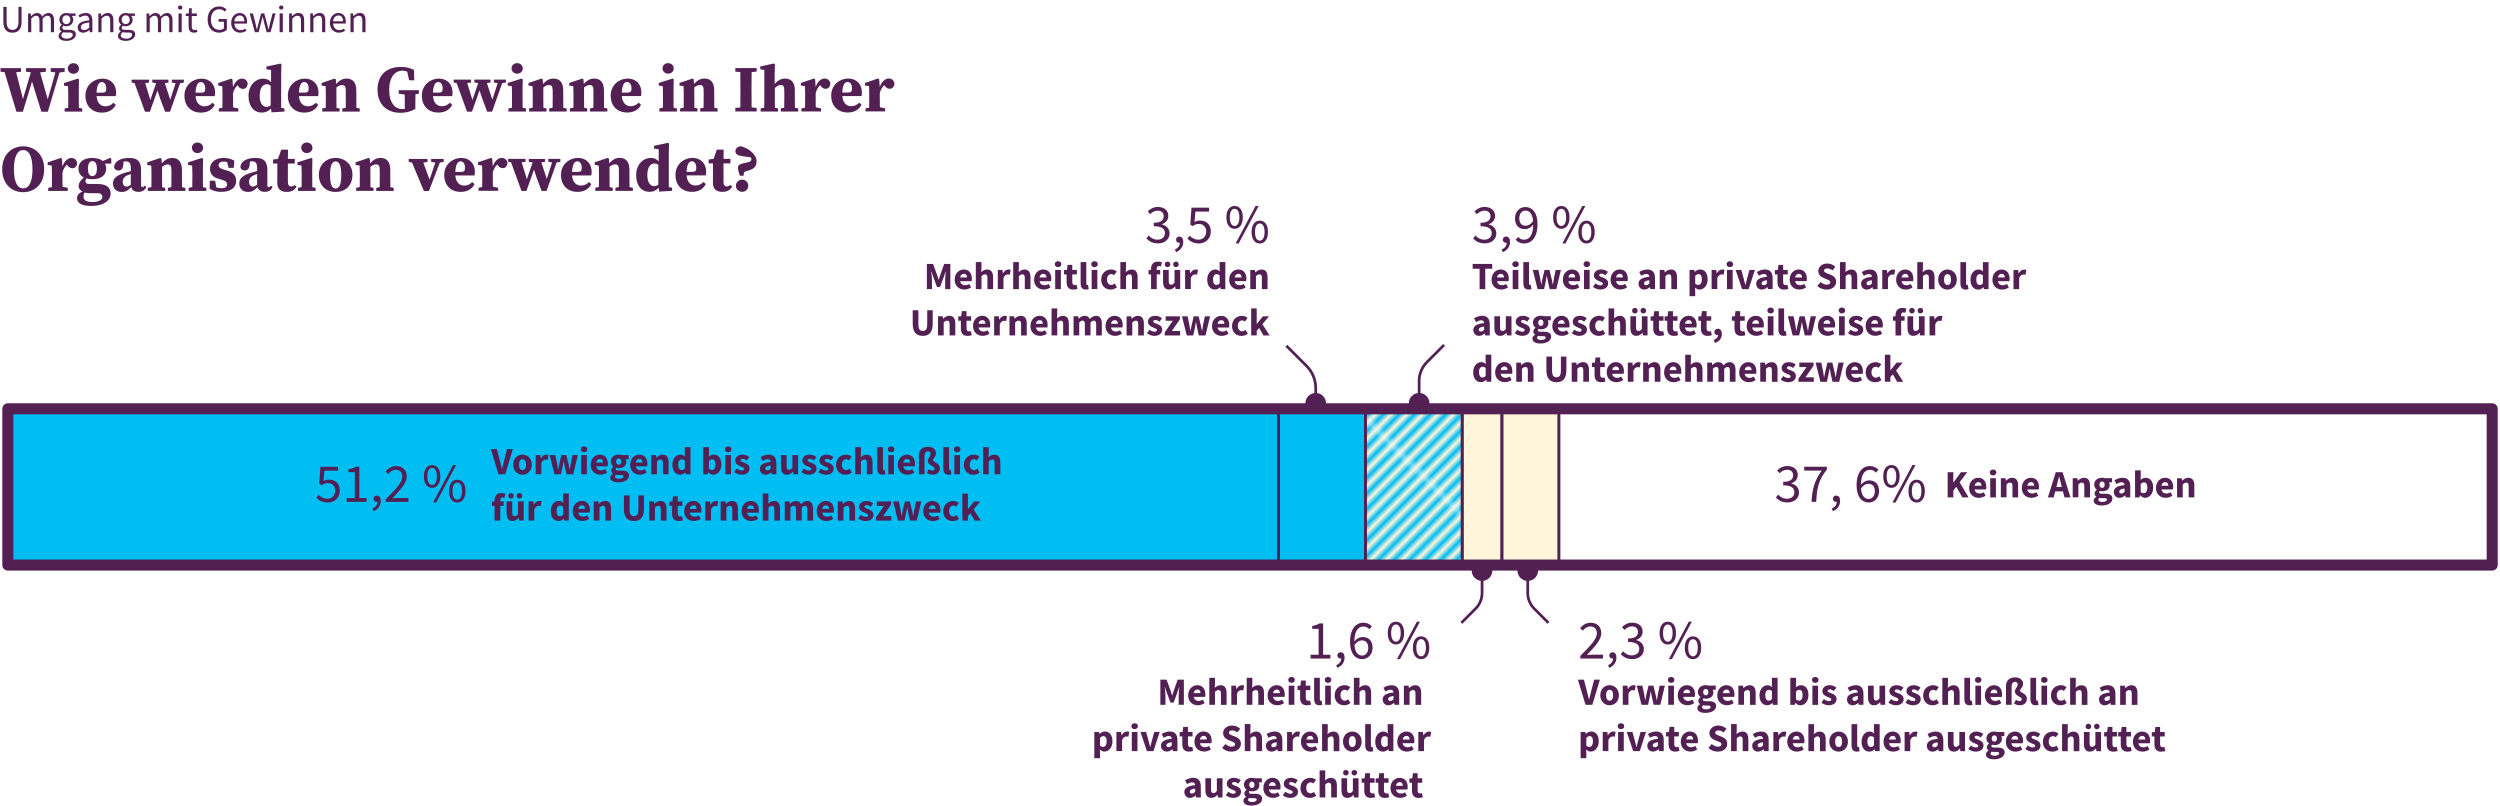 <?xml version="1.0" encoding="UTF-8"?><svg id="uuid-0fe75f66-2f0f-41d2-893e-0975895ddf4e" xmlns="http://www.w3.org/2000/svg" xmlns:xlink="http://www.w3.org/1999/xlink" viewBox="0 0 920 296.45"><defs><clipPath id="uuid-5e3b5c7a-de52-4b42-987b-8bfe72a7a9af"><rect x="0" y="75.8" width="920" height="219.34" fill="none"/></clipPath><clipPath id="uuid-4e4e2e27-5f07-405a-a02a-ba12d738d0f3"><rect width="10" height="19.69" fill="none"/></clipPath><pattern id="uuid-db5a0a33-f4b5-4fcc-bd4b-a66d25a3449a" x="0" y="0" width="10" height="19.69" patternTransform="translate(-8.7 -25906.41) rotate(-135) scale(2.03 -2.03)" patternUnits="userSpaceOnUse" viewBox="0 0 10 19.69"><g><rect width="10" height="19.69" fill="none"/><g clip-path="url(#uuid-4e4e2e27-5f07-405a-a02a-ba12d738d0f3)"><line x1="8.5" y1="19.69" x2="8.5" y2="0" fill="none" stroke="#00bdf2"/><line x1="9.5" y1="19.69" x2="9.5" y2="0" fill="none" stroke="#fff5db"/><line x1="6.5" y1="19.69" x2="6.5" y2="0" fill="none" stroke="#00bdf2"/><line x1="7.5" y1="19.69" x2="7.5" y2="0" fill="none" stroke="#fff5db"/><line x1="4.5" y1="19.69" x2="4.5" y2="0" fill="none" stroke="#00bdf2"/><line x1="5.5" y1="19.69" x2="5.5" y2="0" fill="none" stroke="#fff5db"/><line x1="2.5" y1="19.69" x2="2.5" y2="0" fill="none" stroke="#00bdf2"/><line x1="3.5" y1="19.69" x2="3.5" y2="0" fill="none" stroke="#fff5db"/><line x1=".5" y1="19.69" x2=".5" y2="0" fill="none" stroke="#00bdf2"/><line x1="1.5" y1="19.69" x2="1.5" y2="0" fill="none" stroke="#fff5db"/></g></g></pattern><clipPath id="uuid-79fcbe7a-0aff-4e16-be59-ca2a3be78a26"><rect x="0" y="75.8" width="920" height="219.34" fill="none"/></clipPath><clipPath id="uuid-8c8b76fa-2ff4-400c-ba46-71e7d1507531"><rect x="0" y="75.8" width="920" height="219.34" fill="none"/></clipPath></defs><g clip-path="url(#uuid-5e3b5c7a-de52-4b42-987b-8bfe72a7a9af)"><path d="M484.18,148.42v-5.61c0-3.05-1.21-5.98-3.37-8.14l-7.41-7.41" fill="none" stroke="#532053" stroke-miterlimit="10" stroke-width="1.01"/><path d="M487.99,148.42c0,2.11-1.71,3.81-3.81,3.81s-3.81-1.71-3.81-3.81,1.71-3.81,3.81-3.81,3.81,1.71,3.81,3.81" fill="#532053"/><path d="M522.24,148.42v-8.23c0-2.6,1.03-5.09,2.87-6.93l6.31-6.31" fill="none" stroke="#532053" stroke-miterlimit="10" stroke-width="1.01"/><path d="M526.05,148.42c0,2.11-1.71,3.81-3.81,3.81s-3.81-1.71-3.81-3.81,1.71-3.81,3.81-3.81,3.81,1.71,3.81,3.81" fill="#532053"/><path d="M545.4,209.97v8.26c0,2.16-.86,4.22-2.38,5.75l-5.24,5.24" fill="none" stroke="#532053" stroke-miterlimit="10" stroke-width="1.01"/><path d="M541.58,209.97c0-2.11,1.71-3.81,3.81-3.81s3.81,1.71,3.81,3.81-1.71,3.81-3.81,3.81-3.81-1.71-3.81-3.81" fill="#532053"/><path d="M562.21,209.97v8.26c0,2.16,.86,4.22,2.38,5.75l5.24,5.24" fill="none" stroke="#532053" stroke-miterlimit="10" stroke-width="1.01"/><path d="M558.4,209.97c0-2.11,1.71-3.81,3.81-3.81s3.81,1.71,3.81,3.81-1.71,3.81-3.81,3.81-3.81-1.71-3.81-3.81" fill="#532053"/><rect x="538.09" y="150.44" width="14.61" height="57.5" fill="#fff5db"/><rect x="552.71" y="150.44" width="21.01" height="57.5" fill="#fff5db"/><rect x="502.47" y="150.44" width="35.62" height="57.5" fill="url(#uuid-db5a0a33-f4b5-4fcc-bd4b-a66d25a3449a)"/><rect x="470.51" y="150.44" width="31.97" height="57.5" fill="#00bdf2"/><rect x="2.87" y="150.44" width="467.63" height="57.5" fill="#00bdf2"/><rect x="538.09" y="150.44" width="14.61" height="57.5" fill="none" stroke="#532053" stroke-width="1.01"/><rect x="552.71" y="150.44" width="21.01" height="57.5" fill="none" stroke="#532053" stroke-width="1.01"/><rect x="573.71" y="150.44" width="343.41" height="57.5" fill="#fff" stroke="#532053" stroke-width="1.01"/><rect x="502.47" y="150.44" width="35.62" height="57.5" fill="none" stroke="#532053" stroke-width="1.01"/><rect x="470.51" y="150.44" width="31.97" height="57.5" fill="none" stroke="#532053" stroke-width="1.01"/><rect x="2.88" y="150.44" width="467.63" height="57.5" fill="none" stroke="#532053" stroke-width="1.01"/><polygon points="2.88 150.44 2.88 150.44 2.88 207.94 2.88 150.44" fill="none" stroke="#532053" stroke-width="1.01"/><polygon points="573.71 150.44 552.71 150.44 538.09 150.44 502.47 150.44 470.51 150.44 2.88 150.44 2.88 207.94 470.51 207.94 502.47 207.94 538.09 207.94 552.71 207.94 573.71 207.94 917.13 207.94 917.13 150.44 573.71 150.44" fill="none" stroke="#532053" stroke-linejoin="round" stroke-width="4.06"/></g><path d="M116.43,183.16l.82-1.09c.77,.77,1.74,1.47,3.26,1.47s2.83-1.14,2.83-2.94-1.09-2.84-2.74-2.84c-.89,0-1.45,.28-2.22,.79l-.89-.56,.43-6.22h6.47v1.43h-5.01l-.34,3.84c.6-.33,1.19-.54,1.99-.54,2.2,0,4.01,1.26,4.01,4.05s-2.11,4.39-4.35,4.39c-2.08,0-3.35-.87-4.25-1.77Zm11.18,.14h2.96v-9.52h-2.36v-1.07c1.18-.21,2.03-.52,2.75-.95h1.27v11.54h2.67v1.39h-7.3v-1.39Zm9.45,3.85c1.12-.49,1.81-1.37,1.83-2.46h-.21c-.64,.01-1.21-.39-1.21-1.15s.57-1.16,1.24-1.16c.89,0,1.41,.74,1.41,1.96,0,1.75-1.02,3.11-2.66,3.79l-.41-.98Zm4.9-3.45c3.89-3.87,6.08-6.2,6.08-8.3,0-1.48-.8-2.52-2.45-2.52-1.08,0-2.01,.69-2.75,1.55l-.97-.94c1.08-1.19,2.25-1.97,3.92-1.97,2.39,0,3.88,1.51,3.88,3.81,0,2.43-2.23,4.84-5.28,8.04,.7-.06,1.5-.11,2.17-.11h3.74v1.43h-8.35v-.99Zm14.03-8.39c0-2.66,1.2-4.18,3.02-4.18s3.02,1.52,3.02,4.18-1.2,4.22-3.02,4.22-3.02-1.53-3.02-4.22Zm4.78,0c0-2.12-.72-3.14-1.76-3.14s-1.76,1.02-1.76,3.14,.72,3.18,1.76,3.18,1.76-1.07,1.76-3.18Zm5.96-4.18h1.13l-7.34,13.79h-1.13l7.34-13.79Zm-1.47,9.58c0-2.66,1.2-4.18,3.02-4.18s3.02,1.52,3.02,4.18-1.2,4.22-3.02,4.22-3.02-1.53-3.02-4.22Zm4.78,0c0-2.12-.72-3.14-1.76-3.14s-1.76,1.02-1.76,3.14,.72,3.18,1.76,3.18,1.76-1.07,1.76-3.18Z" fill="#532053"/><path d="M180.61,165.26h2.22l1.12,4.31c.28,1.01,.46,1.95,.74,2.97h.06c.28-1.02,.48-1.96,.74-2.97l1.09-4.31h2.14l-2.79,9.26h-2.51l-2.8-9.26Zm8.24,5.74c0-2.34,1.65-3.7,3.43-3.7s3.43,1.35,3.43,3.7-1.65,3.69-3.43,3.69-3.43-1.35-3.43-3.69Zm4.73,0c0-1.22-.43-2.01-1.29-2.01s-1.29,.79-1.29,2.01,.43,2.01,1.29,2.01,1.29-.79,1.29-2.01Zm3.56-3.53h1.7l.15,1.23h.05c.51-.94,1.28-1.4,2-1.4,.4,0,.64,.05,.84,.14l-.35,1.8c-.25-.06-.46-.11-.76-.11-.53,0-1.18,.34-1.55,1.3v4.08h-2.09v-7.05Zm5.14,0h2.08l.67,3.26c.12,.7,.2,1.38,.32,2.09h.06c.12-.71,.25-1.42,.42-2.09l.77-3.26h1.81l.79,3.26c.17,.7,.29,1.38,.44,2.09h.06c.12-.71,.2-1.4,.32-2.09l.67-3.26h1.93l-1.68,7.05h-2.45l-.65-2.82c-.13-.65-.25-1.3-.38-2.06h-.06c-.12,.76-.22,1.41-.36,2.07l-.62,2.81h-2.39l-1.76-7.05Zm11.43-2.12c0-.64,.51-1.09,1.21-1.09s1.21,.45,1.21,1.09-.51,1.09-1.21,1.09-1.21-.46-1.21-1.09Zm.16,2.12h2.09v7.05h-2.09v-7.05Zm3.51,3.53c0-2.29,1.63-3.7,3.32-3.7,2.01,0,3,1.46,3,3.38,0,.38-.05,.75-.09,.92h-4.22c.19,1.02,.89,1.49,1.83,1.49,.53,0,1.01-.16,1.52-.46l.69,1.26c-.72,.5-1.67,.79-2.5,.79-2.01,0-3.57-1.36-3.57-3.69Zm4.54-.77c0-.77-.34-1.33-1.17-1.33-.66,0-1.23,.44-1.37,1.33h2.54Zm2.65,5.5c0-.58,.35-1.06,1-1.42v-.06c-.36-.25-.64-.62-.64-1.2,0-.51,.34-1,.79-1.32v-.06c-.5-.35-.95-1-.95-1.83,0-1.69,1.4-2.55,2.92-2.55,.39,0,.78,.06,1.09,.17h2.58v1.52h-1.13c.13,.21,.24,.56,.24,.93,0,1.62-1.23,2.37-2.77,2.37-.26,0-.55-.04-.86-.14-.17,.15-.25,.28-.25,.52,0,.35,.28,.52,1.05,.52h1.14c1.73,0,2.69,.53,2.69,1.79,0,1.46-1.53,2.53-3.94,2.53-1.64,0-2.95-.53-2.95-1.79Zm4.89-.39c0-.44-.38-.55-1.07-.55h-.73c-.48,0-.76-.03-.99-.09-.26,.22-.38,.44-.38,.69,0,.53,.62,.81,1.56,.81s1.61-.38,1.61-.86Zm-.82-5.49c0-.75-.41-1.15-.96-1.15s-.96,.39-.96,1.15,.41,1.17,.96,1.17,.96-.4,.96-1.17Zm3.28,1.15c0-2.29,1.63-3.7,3.32-3.7,2.01,0,3,1.46,3,3.38,0,.38-.05,.75-.09,.92h-4.22c.19,1.02,.89,1.49,1.83,1.49,.53,0,1.01-.16,1.52-.46l.69,1.26c-.72,.5-1.67,.79-2.5,.79-2.01,0-3.57-1.36-3.57-3.69Zm4.54-.77c0-.77-.34-1.33-1.17-1.33-.66,0-1.23,.44-1.37,1.33h2.54Zm3.22-2.75h1.7l.15,.89h.05c.59-.57,1.3-1.06,2.26-1.06,1.53,0,2.19,1.08,2.19,2.84v4.38h-2.09v-4.11c0-1.01-.27-1.33-.88-1.33-.52,0-.85,.24-1.3,.68v4.75h-2.09v-7.05Zm7.76,3.53c0-2.3,1.44-3.7,2.92-3.7,.78,0,1.25,.29,1.73,.74l-.08-1.07v-2.4h2.09v9.95h-1.7l-.15-.7h-.05c-.5,.5-1.19,.87-1.88,.87-1.75,0-2.88-1.39-2.88-3.69Zm4.58,1.35v-2.89c-.37-.33-.78-.45-1.17-.45-.68,0-1.27,.62-1.27,1.96s.48,2.01,1.29,2.01c.44,0,.8-.17,1.15-.63Zm8.62,1.42h-.05l-.17,.75h-1.63v-9.95h2.09v2.43l-.05,1.08c.53-.48,1.2-.78,1.87-.78,1.71,0,2.76,1.41,2.76,3.57,0,2.43-1.44,3.82-2.97,3.82-.63,0-1.28-.32-1.84-.92Zm2.66-2.86c0-1.27-.39-1.9-1.22-1.9-.43,0-.8,.19-1.21,.63v2.89c.37,.33,.77,.45,1.12,.45,.73,0,1.31-.61,1.31-2.07Zm3.45-5.56c0-.64,.51-1.09,1.21-1.09s1.21,.45,1.21,1.09-.51,1.09-1.21,1.09-1.21-.46-1.21-1.09Zm.16,2.12h2.09v7.05h-2.09v-7.05Zm3.3,6.23l.94-1.3c.64,.48,1.23,.74,1.82,.74,.62,0,.89-.24,.89-.61,0-.46-.7-.67-1.42-.96-.86-.33-1.87-.91-1.87-2.07,0-1.31,1.07-2.21,2.69-2.21,1.08,0,1.88,.44,2.48,.89l-.93,1.25c-.5-.36-1-.6-1.48-.6-.54,0-.81,.21-.81,.56,0,.45,.66,.62,1.39,.89,.89,.33,1.9,.83,1.9,2.12s-1.01,2.27-2.9,2.27c-.93,0-1.99-.4-2.71-.98Zm9.43-1.14c0-1.49,1.18-2.29,3.97-2.58-.04-.62-.35-1.02-1.11-1.02-.59,0-1.18,.25-1.87,.64l-.74-1.37c.89-.55,1.9-.93,3.01-.93,1.8,0,2.8,1.03,2.8,3.19v4.03h-1.7l-.15-.72h-.05c-.59,.52-1.26,.89-2.05,.89-1.29,0-2.1-.94-2.1-2.13Zm3.97-.09v-1.23c-1.49,.2-1.97,.62-1.97,1.16,0,.45,.31,.68,.81,.68s.79-.23,1.16-.6Zm3.77-.62v-4.38h2.09v4.11c0,1.01,.27,1.33,.88,1.33,.52,0,.85-.22,1.25-.78v-4.66h2.09v7.05h-1.7l-.15-.98h-.05c-.59,.7-1.25,1.15-2.21,1.15-1.53,0-2.19-1.08-2.19-2.84Zm7.51,1.86l.94-1.3c.64,.48,1.23,.74,1.82,.74,.62,0,.89-.24,.89-.61,0-.46-.7-.67-1.42-.96-.86-.33-1.87-.91-1.87-2.07,0-1.31,1.07-2.21,2.69-2.21,1.08,0,1.88,.44,2.48,.89l-.93,1.25c-.5-.36-1-.6-1.48-.6-.54,0-.81,.21-.81,.56,0,.45,.66,.62,1.39,.89,.89,.33,1.9,.83,1.9,2.12s-1.01,2.27-2.9,2.27c-.93,0-1.99-.4-2.71-.98Zm6.29,0l.94-1.3c.64,.48,1.23,.74,1.82,.74,.62,0,.89-.24,.89-.61,0-.46-.7-.67-1.42-.96-.86-.33-1.87-.91-1.87-2.07,0-1.31,1.07-2.21,2.69-2.21,1.08,0,1.88,.44,2.48,.89l-.93,1.25c-.5-.36-1-.6-1.48-.6-.54,0-.81,.21-.81,.56,0,.45,.66,.62,1.39,.89,.89,.33,1.9,.83,1.9,2.12s-1.01,2.27-2.9,2.27c-.93,0-1.99-.4-2.71-.98Zm6.5-2.71c0-2.34,1.73-3.7,3.67-3.7,.87,0,1.53,.31,2.06,.76l-.99,1.34c-.34-.29-.62-.42-.96-.42-1,0-1.65,.79-1.65,2.01s.67,2.01,1.58,2.01c.46,0,.91-.23,1.27-.52l.82,1.37c-.69,.61-1.56,.84-2.32,.84-1.97,0-3.49-1.35-3.49-3.69Zm7.04-6.43h2.09v2.43l-.09,1.28c.53-.48,1.21-.97,2.18-.97,1.53,0,2.19,1.08,2.19,2.84v4.38h-2.09v-4.11c0-1.01-.27-1.33-.88-1.33-.52,0-.85,.24-1.3,.68v4.75h-2.09v-9.95Zm8.11,7.76v-7.76h2.09v7.85c0,.45,.21,.59,.38,.59,.08,0,.14,0,.26-.03l.25,1.54c-.23,.1-.57,.17-1.05,.17-1.43,0-1.92-.93-1.92-2.36Zm3.9-6.98c0-.64,.51-1.09,1.21-1.09s1.21,.45,1.21,1.09-.51,1.09-1.21,1.09-1.21-.46-1.21-1.09Zm.16,2.12h2.09v7.05h-2.09v-7.05Zm3.51,3.53c0-2.29,1.63-3.7,3.32-3.7,2.01,0,3,1.46,3,3.38,0,.38-.05,.75-.09,.92h-4.22c.19,1.02,.89,1.49,1.83,1.49,.53,0,1.01-.16,1.52-.46l.69,1.26c-.72,.5-1.67,.79-2.5,.79-2.01,0-3.57-1.36-3.57-3.69Zm4.54-.77c0-.77-.34-1.33-1.17-1.33-.66,0-1.23,.44-1.37,1.33h2.54Zm6.15,3.82l.72-1.42c.47,.36,.91,.52,1.34,.52,.48,0,.79-.29,.79-.69,0-1.07-2.5-1.04-2.5-2.91,0-1.09,1-1.48,1-2.53,0-.55-.32-.96-.91-.96-.86,0-1.31,.68-1.31,1.78v6.67h-2.06v-6.92c0-1.83,1.09-3.18,3.38-3.18,1.93,0,2.9,1.15,2.9,2.36,0,1.36-1.1,1.78-1.1,2.5,0,.94,2.5,.89,2.5,3.07,0,1.3-.9,2.33-2.62,2.33-.83,0-1.46-.24-2.14-.65Zm6.05-1.72v-7.76h2.09v7.85c0,.45,.21,.59,.38,.59,.08,0,.14,0,.26-.03l.25,1.54c-.23,.1-.57,.17-1.05,.17-1.43,0-1.92-.93-1.92-2.36Zm3.9-6.98c0-.64,.51-1.09,1.21-1.09s1.21,.45,1.21,1.09-.51,1.09-1.21,1.09-1.21-.46-1.21-1.09Zm.16,2.12h2.09v7.05h-2.09v-7.05Zm3.51,3.53c0-2.34,1.73-3.7,3.67-3.7,.87,0,1.53,.31,2.06,.76l-.99,1.34c-.34-.29-.62-.42-.96-.42-1,0-1.65,.79-1.65,2.01s.67,2.01,1.58,2.01c.46,0,.91-.23,1.27-.52l.82,1.37c-.69,.61-1.56,.84-2.32,.84-1.97,0-3.49-1.35-3.49-3.69Zm7.04-6.43h2.09v2.43l-.09,1.28c.53-.48,1.21-.97,2.18-.97,1.53,0,2.19,1.08,2.19,2.84v4.38h-2.09v-4.11c0-1.01-.27-1.33-.88-1.33-.52,0-.85,.24-1.3,.68v4.75h-2.09v-9.95Z" fill="#532053"/><path d="M181.06,184.59l.94-.07v-.37c0-1.49,.69-2.71,2.59-2.71,.59,0,1.09,.13,1.41,.25l-.38,1.54c-.24-.1-.5-.15-.73-.15-.51,0-.8,.28-.8,1.01v.43h1.27v1.64h-1.27v5.41h-2.09v-5.41h-.94v-1.56Zm5.35,4.3v-4.38h2.09v4.11c0,1.01,.27,1.33,.88,1.33,.52,0,.85-.22,1.25-.78v-4.66h2.09v7.05h-1.7l-.15-.98h-.05c-.59,.7-1.25,1.15-2.21,1.15-1.53,0-2.19-1.08-2.19-2.84Zm.63-6.43c0-.57,.42-1.02,1.02-1.02s1.02,.44,1.02,1.02-.42,1.02-1.02,1.02-1.02-.44-1.02-1.02Zm3.1,0c0-.57,.42-1.02,1.02-1.02s1.02,.44,1.02,1.02-.42,1.02-1.02,1.02-1.02-.44-1.02-1.02Zm4.4,2.05h1.7l.15,1.23h.05c.51-.94,1.28-1.4,2-1.4,.4,0,.64,.05,.84,.14l-.35,1.8c-.25-.06-.46-.11-.76-.11-.53,0-1.18,.34-1.55,1.3v4.08h-2.09v-7.05Zm8.13,3.53c0-2.3,1.44-3.7,2.92-3.7,.78,0,1.25,.29,1.73,.74l-.08-1.07v-2.4h2.09v9.95h-1.7l-.15-.7h-.05c-.5,.5-1.19,.87-1.88,.87-1.75,0-2.88-1.39-2.88-3.69Zm4.58,1.35v-2.89c-.37-.33-.78-.45-1.17-.45-.68,0-1.27,.62-1.27,1.96s.48,2.01,1.29,2.01c.44,0,.8-.17,1.15-.63Zm3.51-1.35c0-2.29,1.63-3.7,3.32-3.7,2.01,0,3,1.46,3,3.38,0,.38-.05,.75-.09,.92h-4.22c.19,1.02,.89,1.49,1.83,1.49,.53,0,1.01-.16,1.52-.46l.69,1.26c-.72,.5-1.67,.79-2.5,.79-2.01,0-3.57-1.36-3.57-3.69Zm4.54-.77c0-.77-.34-1.33-1.17-1.33-.66,0-1.23,.44-1.37,1.33h2.54Zm3.22-2.75h1.7l.15,.89h.05c.59-.57,1.3-1.06,2.26-1.06,1.53,0,2.19,1.08,2.19,2.84v4.38h-2.09v-4.11c0-1.01-.27-1.33-.88-1.33-.52,0-.85,.24-1.3,.68v4.75h-2.09v-7.05Zm11.08,2.76v-4.97h2.09v5.18c0,1.81,.57,2.44,1.61,2.44s1.64-.63,1.64-2.44v-5.18h2.02v4.97c0,3.11-1.26,4.46-3.66,4.46s-3.7-1.35-3.7-4.46Zm9.32-2.76h1.7l.15,.89h.05c.59-.57,1.3-1.06,2.26-1.06,1.53,0,2.19,1.08,2.19,2.84v4.38h-2.09v-4.11c0-1.01-.27-1.33-.88-1.33-.52,0-.85,.24-1.3,.68v4.75h-2.09v-7.05Zm8.4,4.49v-2.85h-.96v-1.56l1.08-.08,.24-1.87h1.73v1.87h1.69v1.64h-1.69v2.82c0,.8,.36,1.12,.91,1.12,.23,0,.48-.07,.67-.13l.33,1.52c-.37,.12-.88,.26-1.57,.26-1.74,0-2.43-1.1-2.43-2.73Zm4.49-.96c0-2.29,1.63-3.7,3.32-3.7,2.01,0,3,1.46,3,3.38,0,.38-.05,.75-.09,.92h-4.22c.19,1.02,.89,1.49,1.83,1.49,.53,0,1.01-.16,1.52-.46l.69,1.26c-.72,.5-1.67,.79-2.5,.79-2.01,0-3.57-1.36-3.57-3.69Zm4.54-.77c0-.77-.34-1.33-1.17-1.33-.66,0-1.23,.44-1.37,1.33h2.54Zm3.22-2.75h1.7l.15,1.23h.05c.51-.94,1.28-1.4,2-1.4,.4,0,.64,.05,.84,.14l-.35,1.8c-.25-.06-.46-.11-.76-.11-.53,0-1.18,.34-1.55,1.3v4.08h-2.09v-7.05Zm5.65,0h1.7l.15,.89h.05c.59-.57,1.3-1.06,2.26-1.06,1.53,0,2.19,1.08,2.19,2.84v4.38h-2.09v-4.11c0-1.01-.27-1.33-.88-1.33-.52,0-.85,.24-1.3,.68v4.75h-2.09v-7.05Zm7.71,3.53c0-2.29,1.63-3.7,3.32-3.7,2.01,0,3,1.46,3,3.38,0,.38-.05,.75-.09,.92h-4.22c.19,1.02,.89,1.49,1.83,1.49,.53,0,1.01-.16,1.52-.46l.69,1.26c-.72,.5-1.67,.79-2.5,.79-2.01,0-3.57-1.36-3.57-3.69Zm4.54-.77c0-.77-.34-1.33-1.17-1.33-.66,0-1.23,.44-1.37,1.33h2.54Zm3.22-5.66h2.09v2.43l-.09,1.28c.53-.48,1.21-.97,2.18-.97,1.53,0,2.19,1.08,2.19,2.84v4.38h-2.09v-4.11c0-1.01-.27-1.33-.88-1.33-.52,0-.85,.24-1.3,.68v4.75h-2.09v-9.95Zm8.11,2.9h1.7l.15,.9h.05c.58-.58,1.21-1.07,2.14-1.07,.99,0,1.59,.43,1.95,1.19,.62-.65,1.28-1.19,2.21-1.19,1.52,0,2.2,1.08,2.2,2.84v4.38h-2.09v-4.11c0-1.01-.28-1.33-.87-1.33-.35,0-.76,.22-1.2,.68v4.75h-2.09v-4.11c0-1.01-.28-1.33-.87-1.33-.35,0-.76,.22-1.2,.68v4.75h-2.09v-7.05Zm11.76,3.53c0-2.29,1.63-3.7,3.32-3.7,2.01,0,3,1.46,3,3.38,0,.38-.05,.75-.09,.92h-4.22c.19,1.02,.89,1.49,1.83,1.49,.53,0,1.01-.16,1.52-.46l.69,1.26c-.72,.5-1.67,.79-2.5,.79-2.01,0-3.57-1.36-3.57-3.69Zm4.54-.77c0-.77-.34-1.33-1.17-1.33-.66,0-1.23,.44-1.37,1.33h2.54Zm3.22-2.75h1.7l.15,.89h.05c.59-.57,1.3-1.06,2.26-1.06,1.53,0,2.19,1.08,2.19,2.84v4.38h-2.09v-4.11c0-1.01-.27-1.33-.88-1.33-.52,0-.85,.24-1.3,.68v4.75h-2.09v-7.05Zm7.5,6.23l.94-1.3c.64,.48,1.23,.74,1.82,.74,.62,0,.89-.24,.89-.61,0-.46-.7-.67-1.42-.96-.86-.33-1.87-.91-1.87-2.07,0-1.31,1.07-2.21,2.69-2.21,1.08,0,1.88,.44,2.48,.89l-.93,1.25c-.5-.36-1-.6-1.48-.6-.54,0-.81,.21-.81,.56,0,.45,.66,.62,1.39,.89,.89,.33,1.9,.83,1.9,2.12s-1.01,2.27-2.9,2.27c-.93,0-1.99-.4-2.71-.98Zm6.53-.3l2.96-4.29h-2.62v-1.64h5.23v1.12l-2.96,4.29h3.05v1.64h-5.66v-1.12Zm6.34-5.93h2.08l.67,3.26c.12,.7,.2,1.38,.32,2.09h.06c.12-.71,.25-1.42,.42-2.09l.77-3.26h1.81l.79,3.26c.17,.7,.29,1.38,.44,2.09h.06c.12-.71,.2-1.4,.32-2.09l.67-3.26h1.93l-1.68,7.05h-2.45l-.65-2.82c-.13-.65-.25-1.3-.38-2.06h-.06c-.12,.76-.22,1.41-.36,2.07l-.62,2.81h-2.39l-1.76-7.05Zm11.07,3.53c0-2.29,1.63-3.7,3.32-3.7,2.01,0,3,1.46,3,3.38,0,.38-.05,.75-.09,.92h-4.22c.19,1.02,.89,1.49,1.83,1.49,.53,0,1.01-.16,1.52-.46l.69,1.26c-.72,.5-1.67,.79-2.5,.79-2.01,0-3.57-1.36-3.57-3.69Zm4.54-.77c0-.77-.34-1.33-1.17-1.33-.66,0-1.23,.44-1.37,1.33h2.54Zm2.81,.77c0-2.34,1.73-3.7,3.67-3.7,.87,0,1.53,.31,2.06,.76l-.99,1.34c-.34-.29-.62-.42-.96-.42-1,0-1.65,.79-1.65,2.01s.67,2.01,1.58,2.01c.46,0,.91-.23,1.27-.52l.82,1.37c-.69,.61-1.56,.84-2.32,.84-1.97,0-3.49-1.35-3.49-3.69Zm7.04-6.43h2.04v5.7h.05l2.24-2.8h2.27l-2.47,2.91,2.66,4.14h-2.26l-1.59-2.75-.89,1.01v1.73h-2.04v-9.95Z" fill="#532053"/><g clip-path="url(#uuid-79fcbe7a-0aff-4e16-be59-ca2a3be78a26)"><path d="M421.87,87.77l.84-1.09c.78,.81,1.79,1.52,3.3,1.52s2.69-.92,2.69-2.37c0-1.54-1.06-2.57-4.13-2.57v-1.28c2.74,0,3.67-1.05,3.67-2.41,0-1.26-.86-2.05-2.23-2.05-1.08,0-2,.54-2.76,1.31l-.9-1.06c1-.93,2.18-1.61,3.72-1.61,2.25,0,3.87,1.2,3.87,3.28,0,1.56-.95,2.55-2.35,3.07v.08c1.56,.37,2.81,1.51,2.81,3.29,0,2.3-1.9,3.69-4.27,3.69-2.08,0-3.38-.87-4.25-1.82Zm10.51,4.05c1.12-.49,1.81-1.37,1.83-2.46h-.21c-.64,.01-1.21-.39-1.21-1.15s.57-1.16,1.24-1.16c.89,0,1.41,.74,1.41,1.96,0,1.75-1.02,3.11-2.66,3.79l-.41-.98Zm4.59-4l.82-1.09c.77,.77,1.74,1.47,3.26,1.47s2.83-1.14,2.83-2.94-1.09-2.84-2.74-2.84c-.89,0-1.45,.28-2.22,.79l-.89-.56,.43-6.22h6.47v1.43h-5.01l-.34,3.84c.6-.33,1.19-.54,1.99-.54,2.2,0,4.01,1.26,4.01,4.05s-2.11,4.39-4.35,4.39c-2.08,0-3.35-.87-4.25-1.77Zm14.34-7.84c0-2.66,1.2-4.18,3.02-4.18s3.02,1.52,3.02,4.18-1.2,4.22-3.02,4.22-3.02-1.53-3.02-4.22Zm4.78,0c0-2.12-.72-3.14-1.76-3.14s-1.76,1.02-1.76,3.14,.72,3.18,1.76,3.18,1.76-1.07,1.76-3.18Zm5.96-4.18h1.13l-7.34,13.79h-1.13l7.34-13.79Zm-1.47,9.58c0-2.66,1.2-4.18,3.02-4.18s3.02,1.52,3.02,4.18-1.2,4.22-3.02,4.22-3.02-1.53-3.02-4.22Zm4.78,0c0-2.12-.72-3.14-1.76-3.14s-1.76,1.02-1.76,3.14,.72,3.18,1.76,3.18,1.76-1.07,1.76-3.18Z" fill="#532053"/></g><path d="M341.09,97.13h2.28l1.5,4.11c.19,.55,.35,1.14,.53,1.71h.06c.19-.57,.34-1.16,.53-1.71l1.46-4.11h2.28v9.26h-1.91v-3.4c0-.9,.17-2.25,.27-3.15h-.06l-.76,2.19-1.31,3.55h-1.16l-1.31-3.55-.74-2.19h-.06c.1,.9,.27,2.24,.27,3.15v3.4h-1.88v-9.26Zm10.24,5.74c0-2.29,1.63-3.7,3.32-3.7,2.01,0,3,1.46,3,3.38,0,.38-.05,.75-.09,.92h-4.22c.19,1.02,.89,1.49,1.83,1.49,.53,0,1.01-.16,1.52-.46l.69,1.26c-.72,.5-1.67,.79-2.5,.79-2.01,0-3.57-1.36-3.57-3.69Zm4.54-.77c0-.77-.34-1.33-1.17-1.33-.66,0-1.23,.44-1.37,1.33h2.54Zm3.22-5.66h2.09v2.43l-.09,1.28c.53-.48,1.21-.97,2.18-.97,1.53,0,2.19,1.08,2.19,2.84v4.38h-2.09v-4.11c0-1.01-.27-1.33-.88-1.33-.52,0-.85,.24-1.3,.68v4.75h-2.09v-9.95Zm8.11,2.9h1.7l.15,1.23h.05c.51-.94,1.28-1.4,2-1.4,.4,0,.64,.05,.84,.14l-.35,1.8c-.25-.06-.46-.11-.76-.11-.53,0-1.18,.34-1.55,1.3v4.08h-2.09v-7.05Zm5.65-2.9h2.09v2.43l-.09,1.28c.53-.48,1.21-.97,2.18-.97,1.53,0,2.19,1.08,2.19,2.84v4.38h-2.09v-4.11c0-1.01-.27-1.33-.88-1.33-.52,0-.85,.24-1.3,.68v4.75h-2.09v-9.95Zm7.7,6.43c0-2.29,1.63-3.7,3.32-3.7,2.01,0,3,1.46,3,3.38,0,.38-.05,.75-.09,.92h-4.22c.19,1.02,.89,1.49,1.83,1.49,.53,0,1.01-.16,1.52-.46l.69,1.26c-.72,.5-1.67,.79-2.5,.79-2.01,0-3.57-1.36-3.57-3.69Zm4.54-.77c0-.77-.34-1.33-1.17-1.33-.66,0-1.23,.44-1.37,1.33h2.54Zm3.06-4.88c0-.64,.51-1.09,1.21-1.09s1.21,.45,1.21,1.09-.51,1.09-1.21,1.09-1.21-.46-1.21-1.09Zm.16,2.12h2.09v7.05h-2.09v-7.05Zm4.2,4.49v-2.85h-.96v-1.56l1.08-.08,.24-1.87h1.73v1.87h1.69v1.64h-1.69v2.82c0,.8,.36,1.12,.91,1.12,.23,0,.48-.07,.67-.13l.33,1.52c-.37,.12-.88,.26-1.57,.26-1.74,0-2.43-1.1-2.43-2.73Zm5.16,.37v-7.76h2.09v7.85c0,.45,.21,.59,.38,.59,.08,0,.14,0,.26-.03l.25,1.54c-.23,.1-.57,.17-1.05,.17-1.43,0-1.92-.93-1.92-2.36Zm3.9-6.98c0-.64,.51-1.09,1.21-1.09s1.21,.45,1.21,1.09-.51,1.09-1.21,1.09-1.21-.46-1.21-1.09Zm.16,2.12h2.09v7.05h-2.09v-7.05Zm3.51,3.53c0-2.34,1.73-3.7,3.67-3.7,.87,0,1.53,.31,2.06,.76l-.99,1.34c-.34-.29-.62-.42-.96-.42-1,0-1.65,.79-1.65,2.01s.67,2.01,1.58,2.01c.46,0,.91-.23,1.27-.52l.82,1.37c-.69,.61-1.56,.84-2.32,.84-1.97,0-3.49-1.35-3.49-3.69Zm7.04-6.43h2.09v2.43l-.09,1.28c.53-.48,1.21-.97,2.18-.97,1.53,0,2.19,1.08,2.19,2.84v4.38h-2.09v-4.11c0-1.01-.27-1.33-.88-1.33-.52,0-.85,.24-1.3,.68v4.75h-2.09v-9.95Zm10.37,2.98l.94-.07v-.37c0-1.49,.69-2.71,2.59-2.71,.59,0,1.09,.13,1.41,.25l-.38,1.54c-.24-.1-.5-.15-.73-.15-.51,0-.8,.28-.8,1.01v.43h1.27v1.64h-1.27v5.41h-2.09v-5.41h-.94v-1.56Zm5.35,4.3v-4.38h2.09v4.11c0,1.01,.27,1.33,.88,1.33,.52,0,.85-.22,1.25-.78v-4.66h2.09v7.05h-1.7l-.15-.98h-.05c-.59,.7-1.25,1.15-2.21,1.15-1.53,0-2.19-1.08-2.19-2.84Zm.63-6.43c0-.57,.42-1.02,1.02-1.02s1.02,.44,1.02,1.02-.42,1.02-1.02,1.02-1.02-.44-1.02-1.02Zm3.1,0c0-.57,.42-1.02,1.02-1.02s1.02,.44,1.02,1.02-.42,1.02-1.02,1.02-1.02-.44-1.02-1.02Zm4.4,2.05h1.7l.15,1.23h.05c.51-.94,1.28-1.4,2-1.4,.4,0,.64,.05,.84,.14l-.35,1.8c-.25-.06-.46-.11-.76-.11-.53,0-1.18,.34-1.55,1.3v4.08h-2.09v-7.05Zm8.13,3.53c0-2.3,1.44-3.7,2.92-3.7,.78,0,1.25,.29,1.73,.74l-.08-1.07v-2.4h2.09v9.95h-1.7l-.15-.7h-.05c-.5,.5-1.19,.87-1.88,.87-1.75,0-2.88-1.39-2.88-3.69Zm4.58,1.35v-2.89c-.37-.33-.78-.45-1.17-.45-.68,0-1.27,.62-1.27,1.96s.48,2.01,1.29,2.01c.44,0,.8-.17,1.15-.63Zm3.51-1.35c0-2.29,1.63-3.7,3.32-3.7,2.01,0,3,1.46,3,3.38,0,.38-.05,.75-.09,.92h-4.22c.19,1.02,.89,1.49,1.83,1.49,.53,0,1.01-.16,1.52-.46l.69,1.26c-.72,.5-1.67,.79-2.5,.79-2.01,0-3.57-1.36-3.57-3.69Zm4.54-.77c0-.77-.34-1.33-1.17-1.33-.66,0-1.23,.44-1.37,1.33h2.54Zm3.22-2.75h1.7l.15,.89h.05c.59-.57,1.3-1.06,2.26-1.06,1.53,0,2.19,1.08,2.19,2.84v4.38h-2.09v-4.11c0-1.01-.27-1.33-.88-1.33-.52,0-.85,.24-1.3,.68v4.75h-2.09v-7.05Z" fill="#532053"/><path d="M335.88,119.14v-4.97h2.09v5.18c0,1.81,.57,2.44,1.61,2.44s1.64-.63,1.64-2.44v-5.18h2.02v4.97c0,3.11-1.26,4.46-3.66,4.46s-3.7-1.35-3.7-4.46Zm9.32-2.76h1.7l.15,.89h.05c.59-.57,1.3-1.06,2.26-1.06,1.53,0,2.19,1.08,2.19,2.84v4.38h-2.09v-4.11c0-1.01-.27-1.33-.88-1.33-.52,0-.85,.24-1.3,.68v4.75h-2.09v-7.05Zm8.4,4.49v-2.85h-.96v-1.56l1.08-.08,.24-1.87h1.73v1.87h1.69v1.64h-1.69v2.82c0,.8,.36,1.12,.91,1.12,.23,0,.48-.07,.67-.13l.33,1.52c-.37,.12-.88,.26-1.57,.26-1.74,0-2.43-1.1-2.43-2.73Zm4.49-.96c0-2.29,1.63-3.7,3.32-3.7,2.01,0,3,1.46,3,3.38,0,.38-.05,.75-.09,.92h-4.22c.19,1.02,.89,1.49,1.83,1.49,.53,0,1.01-.16,1.52-.46l.69,1.26c-.72,.5-1.67,.79-2.5,.79-2.01,0-3.57-1.36-3.57-3.69Zm4.54-.77c0-.77-.34-1.33-1.17-1.33-.66,0-1.23,.44-1.37,1.33h2.54Zm3.22-2.75h1.7l.15,1.23h.05c.51-.94,1.28-1.4,2-1.4,.4,0,.64,.05,.84,.14l-.35,1.8c-.25-.06-.46-.11-.76-.11-.53,0-1.18,.34-1.55,1.3v4.08h-2.09v-7.05Zm5.65,0h1.7l.15,.89h.05c.59-.57,1.3-1.06,2.26-1.06,1.53,0,2.19,1.08,2.19,2.84v4.38h-2.09v-4.11c0-1.01-.27-1.33-.88-1.33-.52,0-.85,.24-1.3,.68v4.75h-2.09v-7.05Zm7.71,3.53c0-2.29,1.63-3.7,3.32-3.7,2.01,0,3,1.46,3,3.38,0,.38-.05,.75-.09,.92h-4.22c.19,1.02,.89,1.49,1.83,1.49,.53,0,1.01-.16,1.52-.46l.69,1.26c-.72,.5-1.67,.79-2.5,.79-2.01,0-3.57-1.36-3.57-3.69Zm4.54-.77c0-.77-.34-1.33-1.17-1.33-.66,0-1.23,.44-1.37,1.33h2.54Zm3.22-5.66h2.09v2.43l-.09,1.28c.53-.48,1.21-.97,2.18-.97,1.53,0,2.19,1.08,2.19,2.84v4.38h-2.09v-4.11c0-1.01-.27-1.33-.88-1.33-.52,0-.85,.24-1.3,.68v4.75h-2.09v-9.95Zm8.11,2.9h1.7l.15,.9h.05c.58-.58,1.21-1.07,2.14-1.07,.99,0,1.59,.43,1.95,1.19,.62-.65,1.28-1.19,2.21-1.19,1.52,0,2.2,1.08,2.2,2.84v4.38h-2.09v-4.11c0-1.01-.28-1.33-.87-1.33-.35,0-.76,.22-1.2,.68v4.75h-2.09v-4.11c0-1.01-.28-1.33-.87-1.33-.35,0-.76,.22-1.2,.68v4.75h-2.09v-7.05Zm11.76,3.53c0-2.29,1.63-3.7,3.32-3.7,2.01,0,3,1.46,3,3.38,0,.38-.05,.75-.09,.92h-4.22c.19,1.02,.89,1.49,1.83,1.49,.53,0,1.01-.16,1.52-.46l.69,1.26c-.72,.5-1.67,.79-2.5,.79-2.01,0-3.57-1.36-3.57-3.69Zm4.54-.77c0-.77-.34-1.33-1.17-1.33-.66,0-1.23,.44-1.37,1.33h2.54Zm3.22-2.75h1.7l.15,.89h.05c.59-.57,1.3-1.06,2.26-1.06,1.53,0,2.19,1.08,2.19,2.84v4.38h-2.09v-4.11c0-1.01-.27-1.33-.88-1.33-.52,0-.85,.24-1.3,.68v4.75h-2.09v-7.05Zm7.5,6.23l.94-1.3c.64,.48,1.23,.74,1.82,.74,.62,0,.89-.24,.89-.61,0-.46-.7-.67-1.42-.96-.86-.33-1.87-.91-1.87-2.07,0-1.31,1.07-2.21,2.69-2.21,1.08,0,1.88,.44,2.48,.89l-.93,1.25c-.5-.36-1-.6-1.48-.6-.54,0-.81,.21-.81,.56,0,.45,.66,.62,1.39,.89,.89,.33,1.9,.83,1.9,2.12s-1.01,2.27-2.9,2.27c-.93,0-1.99-.4-2.71-.98Zm6.53-.3l2.96-4.29h-2.62v-1.64h5.23v1.12l-2.96,4.29h3.05v1.64h-5.66v-1.12Zm6.34-5.93h2.08l.67,3.26c.12,.7,.2,1.38,.32,2.09h.06c.12-.71,.25-1.42,.42-2.09l.77-3.26h1.81l.79,3.26c.17,.7,.29,1.38,.44,2.09h.06c.12-.71,.2-1.4,.32-2.09l.67-3.26h1.93l-1.68,7.05h-2.45l-.65-2.82c-.13-.65-.25-1.3-.38-2.06h-.06c-.12,.76-.22,1.41-.36,2.07l-.62,2.81h-2.39l-1.76-7.05Zm11.07,3.53c0-2.29,1.63-3.7,3.32-3.7,2.01,0,3,1.46,3,3.38,0,.38-.05,.75-.09,.92h-4.22c.19,1.02,.89,1.49,1.83,1.49,.53,0,1.01-.16,1.52-.46l.69,1.26c-.72,.5-1.67,.79-2.5,.79-2.01,0-3.57-1.36-3.57-3.69Zm4.54-.77c0-.77-.34-1.33-1.17-1.33-.66,0-1.23,.44-1.37,1.33h2.54Zm2.81,.77c0-2.34,1.73-3.7,3.67-3.7,.87,0,1.53,.31,2.06,.76l-.99,1.34c-.34-.29-.62-.42-.96-.42-1,0-1.65,.79-1.65,2.01s.67,2.01,1.58,2.01c.46,0,.91-.23,1.27-.52l.82,1.37c-.69,.61-1.56,.84-2.32,.84-1.97,0-3.49-1.35-3.49-3.69Zm7.04-6.43h2.04v5.7h.05l2.24-2.8h2.27l-2.47,2.91,2.66,4.14h-2.26l-1.59-2.75-.89,1.01v1.73h-2.04v-9.95Z" fill="#532053"/><g clip-path="url(#uuid-8c8b76fa-2ff4-400c-ba46-71e7d1507531)"><path d="M542.12,87.77l.84-1.09c.78,.81,1.79,1.52,3.3,1.52s2.69-.92,2.69-2.37c0-1.54-1.06-2.57-4.13-2.57v-1.28c2.74,0,3.67-1.05,3.67-2.41,0-1.26-.86-2.05-2.23-2.05-1.08,0-2,.54-2.76,1.31l-.9-1.06c1-.93,2.19-1.61,3.72-1.61,2.25,0,3.87,1.2,3.87,3.28,0,1.56-.95,2.55-2.35,3.07v.08c1.56,.37,2.81,1.51,2.81,3.29,0,2.3-1.9,3.69-4.27,3.69-2.08,0-3.38-.87-4.25-1.82Zm10.51,4.05c1.12-.49,1.81-1.37,1.83-2.46h-.21c-.64,.01-1.21-.39-1.21-1.15s.57-1.16,1.24-1.16c.89,0,1.41,.74,1.41,1.96,0,1.75-1.02,3.11-2.66,3.79l-.41-.98Zm5.13-3.59l.93-1.04c.52,.63,1.32,1.02,2.13,1.02,1.82,0,3.35-1.41,3.41-5.52-.81,1.01-1.97,1.64-3.02,1.64-2.24,0-3.69-1.34-3.69-4,0-2.48,1.75-4.15,3.82-4.15,2.55,0,4.46,2.07,4.46,6.22,0,5.2-2.35,7.2-4.93,7.2-1.39,0-2.41-.59-3.12-1.37Zm3.58-10.74c-1.27,0-2.25,1.13-2.25,2.83s.79,2.75,2.39,2.75c.81,0,1.83-.47,2.7-1.72-.21-2.51-1.21-3.86-2.84-3.86Zm10.21,2.49c0-2.66,1.2-4.18,3.02-4.18s3.02,1.52,3.02,4.18-1.2,4.22-3.02,4.22-3.02-1.53-3.02-4.22Zm4.78,0c0-2.12-.72-3.14-1.76-3.14s-1.76,1.02-1.76,3.14,.72,3.18,1.76,3.18,1.76-1.07,1.76-3.18Zm5.96-4.18h1.13l-7.34,13.79h-1.13l7.34-13.79Zm-1.47,9.58c0-2.66,1.2-4.18,3.02-4.18s3.02,1.52,3.02,4.18-1.2,4.22-3.02,4.22-3.02-1.53-3.02-4.22Zm4.78,0c0-2.12-.72-3.14-1.76-3.14s-1.76,1.02-1.76,3.14,.72,3.18,1.76,3.18,1.76-1.07,1.76-3.18Z" fill="#532053"/></g><path d="M544.49,98.89h-2.55v-1.76h7.19v1.76h-2.55v7.5h-2.09v-7.5Zm4.42,3.98c0-2.29,1.63-3.7,3.32-3.7,2.01,0,3,1.46,3,3.38,0,.38-.05,.75-.09,.92h-4.22c.19,1.02,.89,1.49,1.83,1.49,.53,0,1.01-.16,1.52-.46l.69,1.26c-.72,.5-1.67,.79-2.5,.79-2.01,0-3.57-1.36-3.57-3.69Zm4.54-.77c0-.77-.34-1.33-1.17-1.33-.66,0-1.23,.44-1.37,1.33h2.54Zm3.06-4.88c0-.64,.51-1.09,1.21-1.09s1.21,.45,1.21,1.09-.51,1.09-1.21,1.09-1.21-.46-1.21-1.09Zm.16,2.12h2.09v7.05h-2.09v-7.05Zm3.92,4.86v-7.76h2.09v7.85c0,.45,.21,.59,.38,.59,.08,0,.14,0,.26-.03l.25,1.54c-.23,.1-.57,.17-1.05,.17-1.43,0-1.92-.93-1.92-2.36Zm3.48-4.86h2.08l.67,3.26c.12,.7,.2,1.38,.32,2.09h.06c.12-.71,.25-1.42,.42-2.09l.77-3.26h1.81l.79,3.26c.17,.7,.29,1.38,.44,2.09h.06c.12-.71,.2-1.4,.32-2.09l.67-3.26h1.93l-1.68,7.05h-2.45l-.65-2.82c-.13-.65-.25-1.3-.38-2.06h-.06c-.12,.76-.22,1.41-.36,2.07l-.62,2.81h-2.39l-1.76-7.05Zm11.07,3.53c0-2.29,1.63-3.7,3.32-3.7,2.01,0,3,1.46,3,3.38,0,.38-.05,.75-.09,.92h-4.22c.19,1.02,.89,1.49,1.83,1.49,.53,0,1.01-.16,1.52-.46l.69,1.26c-.72,.5-1.67,.79-2.5,.79-2.01,0-3.57-1.36-3.57-3.69Zm4.54-.77c0-.77-.34-1.33-1.17-1.33-.66,0-1.23,.44-1.37,1.33h2.54Zm3.06-4.88c0-.64,.51-1.09,1.21-1.09s1.21,.45,1.21,1.09-.51,1.09-1.21,1.09-1.21-.46-1.21-1.09Zm.16,2.12h2.09v7.05h-2.09v-7.05Zm3.3,6.23l.94-1.3c.64,.48,1.23,.74,1.82,.74,.62,0,.89-.24,.89-.61,0-.46-.7-.67-1.42-.96-.86-.33-1.87-.91-1.87-2.07,0-1.31,1.07-2.21,2.69-2.21,1.08,0,1.88,.44,2.48,.89l-.93,1.25c-.5-.36-1-.6-1.48-.6-.54,0-.81,.21-.81,.56,0,.45,.66,.62,1.39,.89,.89,.33,1.9,.83,1.9,2.12s-1.01,2.27-2.9,2.27c-.93,0-1.99-.4-2.71-.98Zm6.5-2.71c0-2.29,1.63-3.7,3.32-3.7,2.01,0,3,1.46,3,3.38,0,.38-.05,.75-.09,.92h-4.22c.19,1.02,.89,1.49,1.83,1.49,.53,0,1.01-.16,1.52-.46l.69,1.26c-.72,.5-1.67,.79-2.5,.79-2.01,0-3.57-1.36-3.57-3.69Zm4.54-.77c0-.77-.34-1.33-1.17-1.33-.66,0-1.23,.44-1.37,1.33h2.54Zm5.74,2.34c0-1.49,1.18-2.29,3.97-2.58-.04-.62-.35-1.02-1.11-1.02-.59,0-1.18,.25-1.87,.64l-.74-1.37c.89-.55,1.9-.93,3.01-.93,1.8,0,2.8,1.03,2.8,3.19v4.03h-1.7l-.15-.72h-.05c-.59,.52-1.26,.89-2.05,.89-1.29,0-2.1-.94-2.1-2.13Zm3.97-.09v-1.23c-1.49,.2-1.97,.62-1.97,1.16,0,.45,.31,.68,.81,.68s.79-.23,1.16-.6Zm3.84-5h1.7l.15,.89h.05c.59-.57,1.3-1.06,2.26-1.06,1.53,0,2.19,1.08,2.19,2.84v4.38h-2.09v-4.11c0-1.01-.27-1.33-.88-1.33-.52,0-.85,.24-1.3,.68v4.75h-2.09v-7.05Zm10.96,0h1.7l.15,.69h.05c.55-.49,1.27-.86,2.01-.86,1.71,0,2.75,1.41,2.75,3.58,0,2.42-1.44,3.81-2.97,3.81-.61,0-1.18-.27-1.68-.74l.07,1.11v2.07h-2.09v-9.66Zm4.52,3.44c0-1.27-.39-1.9-1.22-1.9-.43,0-.8,.19-1.21,.63v2.89c.38,.33,.77,.45,1.12,.45,.73,0,1.31-.61,1.31-2.07Zm3.61-3.44h1.7l.15,1.23h.05c.51-.94,1.28-1.4,2-1.4,.4,0,.64,.05,.84,.14l-.35,1.8c-.25-.06-.46-.11-.76-.11-.53,0-1.18,.34-1.55,1.3v4.08h-2.09v-7.05Zm5.49-2.12c0-.64,.51-1.09,1.21-1.09s1.21,.45,1.21,1.09-.51,1.09-1.21,1.09-1.21-.46-1.21-1.09Zm.16,2.12h2.09v7.05h-2.09v-7.05Zm3.17,0h2.1l.92,3.33c.18,.7,.37,1.43,.55,2.17h.06c.18-.74,.37-1.47,.55-2.17l.92-3.33h2l-2.3,7.05h-2.41l-2.38-7.05Zm7.57,5.09c0-1.49,1.18-2.29,3.97-2.58-.04-.62-.35-1.02-1.11-1.02-.59,0-1.18,.25-1.87,.64l-.74-1.37c.89-.55,1.9-.93,3.01-.93,1.8,0,2.8,1.03,2.8,3.19v4.03h-1.7l-.15-.72h-.05c-.59,.52-1.26,.89-2.05,.89-1.29,0-2.1-.94-2.1-2.13Zm3.97-.09v-1.23c-1.49,.2-1.97,.62-1.97,1.16,0,.45,.31,.68,.81,.68s.79-.23,1.16-.6Zm3.87-.51v-2.85h-.96v-1.56l1.08-.08,.24-1.87h1.73v1.87h1.69v1.64h-1.69v2.82c0,.8,.36,1.12,.91,1.12,.23,0,.48-.07,.67-.13l.33,1.52c-.37,.12-.88,.26-1.57,.26-1.74,0-2.43-1.1-2.43-2.73Zm4.49-.96c0-2.29,1.63-3.7,3.32-3.7,2.01,0,3,1.46,3,3.38,0,.38-.05,.75-.09,.92h-4.22c.19,1.02,.89,1.49,1.83,1.49,.53,0,1.01-.16,1.52-.46l.69,1.26c-.72,.5-1.67,.79-2.5,.79-2.01,0-3.57-1.36-3.57-3.69Zm4.54-.77c0-.77-.34-1.33-1.17-1.33-.66,0-1.23,.44-1.37,1.33h2.54Zm5.64,3.13l1.2-1.44c.66,.57,1.51,.97,2.27,.97,.87,0,1.3-.34,1.3-.89,0-.58-.53-.77-1.34-1.1l-1.2-.51c-.96-.39-1.87-1.18-1.87-2.52,0-1.53,1.37-2.76,3.3-2.76,1.07,0,2.18,.42,2.98,1.21l-1.06,1.32c-.61-.47-1.19-.73-1.92-.73s-1.18,.3-1.18,.83c0,.57,.61,.77,1.41,1.1l1.18,.48c1.13,.46,1.84,1.21,1.84,2.52,0,1.54-1.28,2.87-3.49,2.87-1.21,0-2.49-.46-3.43-1.34Zm8.32-8.78h2.09v2.43l-.09,1.28c.53-.48,1.21-.97,2.18-.97,1.53,0,2.19,1.08,2.19,2.84v4.38h-2.09v-4.11c0-1.01-.27-1.33-.88-1.33-.52,0-.85,.24-1.3,.68v4.75h-2.09v-9.95Zm7.78,8c0-1.49,1.18-2.29,3.97-2.58-.04-.62-.35-1.02-1.11-1.02-.59,0-1.18,.25-1.87,.64l-.74-1.37c.89-.55,1.9-.93,3.01-.93,1.8,0,2.8,1.03,2.8,3.19v4.03h-1.7l-.15-.72h-.05c-.59,.52-1.26,.89-2.05,.89-1.29,0-2.1-.94-2.1-2.13Zm3.97-.09v-1.23c-1.49,.2-1.97,.62-1.97,1.16,0,.45,.31,.68,.81,.68s.79-.23,1.16-.6Zm3.84-5h1.7l.15,1.23h.05c.51-.94,1.28-1.4,2-1.4,.4,0,.64,.05,.84,.14l-.35,1.8c-.25-.06-.46-.11-.76-.11-.53,0-1.18,.34-1.55,1.3v4.08h-2.09v-7.05Zm5.1,3.53c0-2.29,1.63-3.7,3.32-3.7,2.01,0,3,1.46,3,3.38,0,.38-.05,.75-.09,.92h-4.22c.19,1.02,.89,1.49,1.83,1.49,.53,0,1.01-.16,1.52-.46l.69,1.26c-.72,.5-1.67,.79-2.5,.79-2.01,0-3.57-1.36-3.57-3.69Zm4.54-.77c0-.77-.34-1.33-1.17-1.33-.66,0-1.23,.44-1.37,1.33h2.54Zm3.22-5.66h2.09v2.43l-.09,1.28c.53-.48,1.21-.97,2.18-.97,1.53,0,2.19,1.08,2.19,2.84v4.38h-2.09v-4.11c0-1.01-.27-1.33-.88-1.33-.52,0-.85,.24-1.3,.68v4.75h-2.09v-9.95Zm7.7,6.43c0-2.34,1.65-3.7,3.43-3.7s3.43,1.35,3.43,3.7-1.65,3.69-3.43,3.69-3.43-1.35-3.43-3.69Zm4.73,0c0-1.22-.43-2.01-1.29-2.01s-1.29,.79-1.29,2.01,.43,2.01,1.29,2.01,1.29-.79,1.29-2.01Zm3.45,1.33v-7.76h2.09v7.85c0,.45,.21,.59,.38,.59,.08,0,.14,0,.26-.03l.25,1.54c-.23,.1-.57,.17-1.05,.17-1.43,0-1.92-.93-1.92-2.36Zm3.7-1.33c0-2.3,1.44-3.7,2.92-3.7,.78,0,1.25,.29,1.73,.74l-.08-1.07v-2.4h2.09v9.95h-1.7l-.15-.7h-.05c-.5,.5-1.19,.87-1.88,.87-1.75,0-2.88-1.39-2.88-3.69Zm4.58,1.35v-2.89c-.37-.33-.78-.45-1.17-.45-.68,0-1.27,.62-1.27,1.96s.48,2.01,1.29,2.01c.44,0,.8-.17,1.15-.63Zm3.51-1.35c0-2.29,1.63-3.7,3.32-3.7,2.01,0,3,1.46,3,3.38,0,.38-.05,.75-.09,.92h-4.22c.19,1.02,.89,1.49,1.83,1.49,.53,0,1.01-.16,1.52-.46l.69,1.26c-.72,.5-1.67,.79-2.5,.79-2.01,0-3.57-1.36-3.57-3.69Zm4.54-.77c0-.77-.34-1.33-1.17-1.33-.66,0-1.23,.44-1.37,1.33h2.54Zm3.22-2.75h1.7l.15,1.23h.05c.51-.94,1.28-1.4,2-1.4,.4,0,.64,.05,.84,.14l-.35,1.8c-.25-.06-.46-.11-.76-.11-.53,0-1.18,.34-1.55,1.3v4.08h-2.09v-7.05Z" fill="#532053"/><path d="M542.18,121.47c0-1.49,1.18-2.29,3.97-2.58-.04-.62-.35-1.02-1.11-1.02-.59,0-1.18,.25-1.87,.64l-.74-1.37c.89-.55,1.9-.93,3.01-.93,1.8,0,2.8,1.03,2.8,3.19v4.03h-1.7l-.15-.72h-.05c-.59,.52-1.26,.89-2.05,.89-1.29,0-2.1-.94-2.1-2.13Zm3.97-.09v-1.23c-1.49,.2-1.97,.62-1.97,1.16,0,.45,.31,.68,.81,.68s.79-.23,1.16-.6Zm3.77-.62v-4.38h2.09v4.11c0,1.01,.27,1.33,.88,1.33,.52,0,.85-.22,1.25-.78v-4.66h2.09v7.05h-1.7l-.15-.98h-.05c-.59,.7-1.25,1.15-2.21,1.15-1.53,0-2.19-1.08-2.19-2.84Zm7.51,1.86l.94-1.3c.64,.48,1.23,.74,1.82,.74,.62,0,.89-.24,.89-.61,0-.46-.7-.67-1.42-.96-.86-.33-1.87-.91-1.87-2.07,0-1.31,1.07-2.21,2.69-2.21,1.08,0,1.88,.44,2.48,.89l-.93,1.25c-.5-.36-1-.6-1.48-.6-.54,0-.81,.21-.81,.56,0,.45,.66,.62,1.39,.89,.89,.33,1.9,.83,1.9,2.12s-1.01,2.27-2.9,2.27c-.93,0-1.99-.4-2.71-.98Zm6.48,2.02c0-.58,.35-1.06,1-1.42v-.06c-.36-.25-.64-.62-.64-1.2,0-.51,.34-1,.79-1.32v-.06c-.5-.35-.95-1-.95-1.83,0-1.69,1.4-2.55,2.92-2.55,.39,0,.78,.06,1.09,.17h2.58v1.52h-1.13c.13,.21,.24,.56,.24,.93,0,1.62-1.23,2.37-2.77,2.37-.26,0-.55-.04-.86-.14-.17,.15-.25,.28-.25,.52,0,.35,.28,.52,1.05,.52h1.14c1.73,0,2.69,.53,2.69,1.79,0,1.46-1.53,2.53-3.94,2.53-1.64,0-2.95-.53-2.95-1.79Zm4.89-.39c0-.44-.38-.55-1.07-.55h-.73c-.48,0-.76-.03-.99-.09-.26,.22-.38,.44-.38,.69,0,.53,.62,.81,1.56,.81s1.61-.38,1.61-.86Zm-.82-5.49c0-.75-.41-1.15-.96-1.15s-.96,.39-.96,1.15,.41,1.17,.96,1.17,.96-.4,.96-1.17Zm3.28,1.15c0-2.29,1.63-3.7,3.32-3.7,2.01,0,3,1.46,3,3.38,0,.38-.05,.75-.09,.92h-4.22c.19,1.02,.89,1.49,1.83,1.49,.53,0,1.01-.16,1.52-.46l.69,1.26c-.72,.5-1.67,.79-2.5,.79-2.01,0-3.57-1.36-3.57-3.69Zm4.54-.77c0-.77-.34-1.33-1.17-1.33-.66,0-1.23,.44-1.37,1.33h2.54Zm2.6,3.48l.94-1.3c.64,.48,1.23,.74,1.82,.74,.62,0,.89-.24,.89-.61,0-.46-.7-.67-1.42-.96-.86-.33-1.87-.91-1.87-2.07,0-1.31,1.07-2.21,2.69-2.21,1.08,0,1.88,.44,2.48,.89l-.93,1.25c-.5-.36-1-.6-1.48-.6-.54,0-.81,.21-.81,.56,0,.45,.66,.62,1.39,.89,.89,.33,1.9,.83,1.9,2.12s-1.01,2.27-2.9,2.27c-.93,0-1.99-.4-2.71-.98Zm6.5-2.71c0-2.34,1.73-3.7,3.67-3.7,.87,0,1.53,.31,2.06,.76l-.99,1.34c-.34-.29-.62-.42-.96-.42-1,0-1.65,.79-1.65,2.01s.67,2.01,1.58,2.01c.46,0,.91-.23,1.27-.52l.82,1.37c-.69,.61-1.56,.84-2.32,.84-1.97,0-3.49-1.35-3.49-3.69Zm7.04-6.43h2.09v2.43l-.09,1.28c.53-.48,1.21-.97,2.18-.97,1.53,0,2.19,1.08,2.19,2.84v4.38h-2.09v-4.11c0-1.01-.27-1.33-.88-1.33-.52,0-.85,.24-1.3,.68v4.75h-2.09v-9.95Zm8.04,7.28v-4.38h2.09v4.11c0,1.01,.27,1.33,.88,1.33,.52,0,.85-.22,1.25-.78v-4.66h2.09v7.05h-1.7l-.15-.98h-.05c-.59,.7-1.25,1.15-2.21,1.15-1.53,0-2.19-1.08-2.19-2.84Zm.63-6.43c0-.57,.42-1.02,1.02-1.02s1.02,.44,1.02,1.02-.42,1.02-1.02,1.02-1.02-.44-1.02-1.02Zm3.1,0c0-.57,.42-1.02,1.02-1.02s1.02,.44,1.02,1.02-.42,1.02-1.02,1.02-1.02-.44-1.02-1.02Zm4.68,6.54v-2.85h-.96v-1.56l1.08-.08,.24-1.87h1.73v1.87h1.69v1.64h-1.69v2.82c0,.8,.36,1.12,.91,1.12,.23,0,.48-.07,.67-.13l.33,1.52c-.37,.12-.88,.26-1.57,.26-1.74,0-2.43-1.1-2.43-2.73Zm5.16,0v-2.85h-.96v-1.56l1.08-.08,.24-1.87h1.73v1.87h1.69v1.64h-1.69v2.82c0,.8,.36,1.12,.91,1.12,.23,0,.48-.07,.67-.13l.33,1.52c-.37,.12-.88,.26-1.57,.26-1.74,0-2.43-1.1-2.43-2.73Zm4.49-.96c0-2.29,1.63-3.7,3.32-3.7,2.01,0,3,1.46,3,3.38,0,.38-.05,.75-.09,.92h-4.22c.19,1.02,.89,1.49,1.83,1.49,.53,0,1.01-.16,1.52-.46l.69,1.26c-.72,.5-1.67,.79-2.5,.79-2.01,0-3.57-1.36-3.57-3.69Zm4.54-.77c0-.77-.34-1.33-1.17-1.33-.66,0-1.23,.44-1.37,1.33h2.54Zm3.36,1.73v-2.85h-.96v-1.56l1.08-.08,.24-1.87h1.73v1.87h1.69v1.64h-1.69v2.82c0,.8,.36,1.12,.91,1.12,.23,0,.48-.07,.67-.13l.33,1.52c-.37,.12-.88,.26-1.57,.26-1.74,0-2.43-1.1-2.43-2.73Zm4.71,4.21c1.04-.36,1.6-1.02,1.6-1.74h-.11c-.66,0-1.26-.42-1.26-1.18,0-.72,.58-1.19,1.31-1.19,.93,0,1.44,.74,1.44,1.98,0,1.55-.9,2.74-2.55,3.24l-.43-1.11Zm7.64-4.21v-2.85h-.96v-1.56l1.08-.08,.24-1.87h1.73v1.87h1.69v1.64h-1.69v2.82c0,.8,.36,1.12,.91,1.12,.23,0,.48-.07,.67-.13l.33,1.52c-.37,.12-.88,.26-1.57,.26-1.74,0-2.43-1.1-2.43-2.73Zm4.49-.96c0-2.29,1.63-3.7,3.32-3.7,2.01,0,3,1.46,3,3.38,0,.38-.05,.75-.09,.92h-4.22c.19,1.02,.89,1.49,1.83,1.49,.53,0,1.01-.16,1.52-.46l.69,1.26c-.72,.5-1.67,.79-2.5,.79-2.01,0-3.57-1.36-3.57-3.69Zm4.54-.77c0-.77-.34-1.33-1.17-1.33-.66,0-1.23,.44-1.37,1.33h2.54Zm3.06-4.88c0-.64,.51-1.09,1.21-1.09s1.21,.45,1.21,1.09-.51,1.09-1.21,1.09-1.21-.46-1.21-1.09Zm.16,2.12h2.09v7.05h-2.09v-7.05Zm3.92,4.86v-7.76h2.09v7.85c0,.45,.21,.59,.38,.59,.08,0,.14,0,.26-.03l.25,1.54c-.23,.1-.57,.17-1.05,.17-1.43,0-1.92-.93-1.92-2.36Zm3.48-4.86h2.08l.67,3.26c.12,.7,.2,1.38,.32,2.09h.06c.12-.71,.25-1.42,.42-2.09l.77-3.26h1.81l.79,3.26c.17,.7,.29,1.38,.44,2.09h.06c.12-.71,.2-1.4,.32-2.09l.67-3.26h1.93l-1.68,7.05h-2.45l-.65-2.82c-.13-.65-.25-1.3-.38-2.06h-.06c-.12,.76-.22,1.41-.36,2.07l-.62,2.81h-2.39l-1.76-7.05Zm11.07,3.53c0-2.29,1.63-3.7,3.32-3.7,2.01,0,3,1.46,3,3.38,0,.38-.05,.75-.09,.92h-4.22c.19,1.02,.89,1.49,1.83,1.49,.53,0,1.01-.16,1.52-.46l.69,1.26c-.72,.5-1.67,.79-2.5,.79-2.01,0-3.57-1.36-3.57-3.69Zm4.54-.77c0-.77-.34-1.33-1.17-1.33-.66,0-1.23,.44-1.37,1.33h2.54Zm3.06-4.88c0-.64,.51-1.09,1.21-1.09s1.21,.45,1.21,1.09-.51,1.09-1.21,1.09-1.21-.46-1.21-1.09Zm.16,2.12h2.09v7.05h-2.09v-7.05Zm3.3,6.23l.94-1.3c.64,.48,1.23,.74,1.82,.74,.62,0,.89-.24,.89-.61,0-.46-.7-.67-1.42-.96-.86-.33-1.87-.91-1.87-2.07,0-1.31,1.07-2.21,2.69-2.21,1.08,0,1.88,.44,2.48,.89l-.93,1.25c-.5-.36-1-.6-1.48-.6-.54,0-.81,.21-.81,.56,0,.45,.66,.62,1.39,.89,.89,.33,1.9,.83,1.9,2.12s-1.01,2.27-2.9,2.27c-.93,0-1.99-.4-2.71-.98Zm6.5-2.71c0-2.29,1.63-3.7,3.32-3.7,2.01,0,3,1.46,3,3.38,0,.38-.05,.75-.09,.92h-4.22c.19,1.02,.89,1.49,1.83,1.49,.53,0,1.01-.16,1.52-.46l.69,1.26c-.72,.5-1.67,.79-2.5,.79-2.01,0-3.57-1.36-3.57-3.69Zm4.54-.77c0-.77-.34-1.33-1.17-1.33-.66,0-1.23,.44-1.37,1.33h2.54Zm5.49-2.67l.94-.07v-.37c0-1.49,.69-2.71,2.59-2.71,.59,0,1.09,.13,1.41,.25l-.38,1.54c-.24-.1-.5-.15-.73-.15-.51,0-.8,.28-.8,1.01v.43h1.27v1.64h-1.27v5.41h-2.09v-5.41h-.94v-1.56Zm5.35,4.3v-4.38h2.09v4.11c0,1.01,.27,1.33,.88,1.33,.52,0,.85-.22,1.25-.78v-4.66h2.09v7.05h-1.7l-.15-.98h-.05c-.59,.7-1.25,1.15-2.21,1.15-1.53,0-2.19-1.08-2.19-2.84Zm.63-6.43c0-.57,.42-1.02,1.02-1.02s1.02,.44,1.02,1.02-.42,1.02-1.02,1.02-1.02-.44-1.02-1.02Zm3.1,0c0-.57,.42-1.02,1.02-1.02s1.02,.44,1.02,1.02-.42,1.02-1.02,1.02-1.02-.44-1.02-1.02Zm4.4,2.05h1.7l.15,1.23h.05c.51-.94,1.28-1.4,2-1.4,.4,0,.64,.05,.84,.14l-.35,1.8c-.25-.06-.46-.11-.76-.11-.53,0-1.18,.34-1.55,1.3v4.08h-2.09v-7.05Z" fill="#532053"/><path d="M542.14,136.95c0-2.3,1.44-3.7,2.92-3.7,.78,0,1.25,.29,1.73,.74l-.08-1.07v-2.4h2.09v9.95h-1.7l-.15-.7h-.05c-.5,.5-1.19,.87-1.88,.87-1.75,0-2.88-1.39-2.88-3.69Zm4.58,1.35v-2.89c-.37-.33-.78-.45-1.17-.45-.68,0-1.27,.62-1.27,1.96s.48,2.01,1.29,2.01c.44,0,.8-.17,1.15-.63Zm3.51-1.35c0-2.29,1.63-3.7,3.32-3.7,2.01,0,3,1.46,3,3.38,0,.38-.05,.75-.09,.92h-4.22c.19,1.02,.89,1.49,1.83,1.49,.53,0,1.01-.16,1.52-.46l.69,1.26c-.72,.5-1.67,.79-2.5,.79-2.01,0-3.57-1.36-3.57-3.69Zm4.54-.77c0-.77-.34-1.33-1.17-1.33-.66,0-1.23,.44-1.37,1.33h2.54Zm3.22-2.75h1.7l.15,.89h.05c.59-.57,1.3-1.06,2.26-1.06,1.53,0,2.19,1.08,2.19,2.84v4.38h-2.09v-4.11c0-1.01-.27-1.33-.88-1.33-.52,0-.85,.24-1.3,.68v4.75h-2.09v-7.05Zm11.08,2.76v-4.97h2.09v5.18c0,1.81,.57,2.44,1.61,2.44s1.64-.63,1.64-2.44v-5.18h2.02v4.97c0,3.11-1.26,4.46-3.66,4.46s-3.7-1.35-3.7-4.46Zm9.32-2.76h1.7l.15,.89h.05c.59-.57,1.3-1.06,2.26-1.06,1.53,0,2.19,1.08,2.19,2.84v4.38h-2.09v-4.11c0-1.01-.27-1.33-.88-1.33-.52,0-.85,.24-1.3,.68v4.75h-2.09v-7.05Zm8.4,4.49v-2.85h-.96v-1.56l1.08-.08,.24-1.87h1.73v1.87h1.69v1.64h-1.69v2.82c0,.8,.36,1.12,.91,1.12,.23,0,.48-.07,.67-.13l.33,1.52c-.37,.12-.88,.26-1.57,.26-1.74,0-2.43-1.1-2.43-2.73Zm4.49-.96c0-2.29,1.63-3.7,3.32-3.7,2.01,0,3,1.46,3,3.38,0,.38-.05,.75-.09,.92h-4.22c.19,1.02,.89,1.49,1.83,1.49,.53,0,1.01-.16,1.52-.46l.69,1.26c-.72,.5-1.67,.79-2.5,.79-2.01,0-3.57-1.36-3.57-3.69Zm4.54-.77c0-.77-.34-1.33-1.17-1.33-.66,0-1.23,.44-1.37,1.33h2.54Zm3.22-2.75h1.7l.15,1.23h.05c.51-.94,1.28-1.4,2-1.4,.4,0,.64,.05,.84,.14l-.35,1.8c-.25-.06-.46-.11-.76-.11-.53,0-1.18,.34-1.55,1.3v4.08h-2.09v-7.05Zm5.65,0h1.7l.15,.89h.05c.59-.57,1.3-1.06,2.26-1.06,1.53,0,2.19,1.08,2.19,2.84v4.38h-2.09v-4.11c0-1.01-.27-1.33-.88-1.33-.52,0-.85,.24-1.3,.68v4.75h-2.09v-7.05Zm7.71,3.53c0-2.29,1.63-3.7,3.32-3.7,2.01,0,3,1.46,3,3.38,0,.38-.05,.75-.09,.92h-4.22c.19,1.02,.89,1.49,1.83,1.49,.53,0,1.01-.16,1.52-.46l.69,1.26c-.72,.5-1.67,.79-2.5,.79-2.01,0-3.57-1.36-3.57-3.69Zm4.54-.77c0-.77-.34-1.33-1.17-1.33-.66,0-1.23,.44-1.37,1.33h2.54Zm3.22-5.66h2.09v2.43l-.09,1.28c.53-.48,1.21-.97,2.18-.97,1.53,0,2.19,1.08,2.19,2.84v4.38h-2.09v-4.11c0-1.01-.27-1.33-.88-1.33-.52,0-.85,.24-1.3,.68v4.75h-2.09v-9.95Zm8.11,2.9h1.7l.15,.9h.05c.58-.58,1.21-1.07,2.14-1.07,.99,0,1.59,.43,1.95,1.19,.62-.65,1.28-1.19,2.21-1.19,1.52,0,2.2,1.08,2.2,2.84v4.38h-2.09v-4.11c0-1.01-.28-1.33-.87-1.33-.35,0-.76,.22-1.2,.68v4.75h-2.09v-4.11c0-1.01-.28-1.33-.87-1.33-.35,0-.76,.22-1.2,.68v4.75h-2.09v-7.05Zm11.76,3.53c0-2.29,1.63-3.7,3.32-3.7,2.01,0,3,1.46,3,3.38,0,.38-.05,.75-.09,.92h-4.22c.19,1.02,.89,1.49,1.83,1.49,.53,0,1.01-.16,1.52-.46l.69,1.26c-.72,.5-1.67,.79-2.5,.79-2.01,0-3.57-1.36-3.57-3.69Zm4.54-.77c0-.77-.34-1.33-1.17-1.33-.66,0-1.23,.44-1.37,1.33h2.54Zm3.22-2.75h1.7l.15,.89h.05c.59-.57,1.3-1.06,2.26-1.06,1.53,0,2.19,1.08,2.19,2.84v4.38h-2.09v-4.11c0-1.01-.27-1.33-.88-1.33-.52,0-.85,.24-1.3,.68v4.75h-2.09v-7.05Zm7.5,6.23l.94-1.3c.64,.48,1.23,.74,1.82,.74,.62,0,.89-.24,.89-.61,0-.46-.7-.67-1.42-.96-.86-.33-1.87-.91-1.87-2.07,0-1.31,1.07-2.21,2.69-2.21,1.08,0,1.88,.44,2.48,.89l-.93,1.25c-.5-.36-1-.6-1.48-.6-.54,0-.81,.21-.81,.56,0,.45,.66,.62,1.39,.89,.89,.33,1.9,.83,1.9,2.12s-1.01,2.27-2.9,2.27c-.93,0-1.99-.4-2.71-.98Zm6.53-.3l2.96-4.29h-2.62v-1.64h5.23v1.12l-2.96,4.29h3.05v1.64h-5.66v-1.12Zm6.34-5.93h2.08l.67,3.26c.12,.7,.2,1.38,.32,2.09h.06c.12-.71,.25-1.42,.42-2.09l.77-3.26h1.81l.79,3.26c.17,.7,.29,1.38,.44,2.09h.06c.12-.71,.2-1.4,.32-2.09l.67-3.26h1.93l-1.68,7.05h-2.45l-.65-2.82c-.13-.65-.25-1.3-.38-2.06h-.06c-.12,.76-.22,1.41-.36,2.07l-.62,2.81h-2.39l-1.76-7.05Zm11.07,3.53c0-2.29,1.63-3.7,3.32-3.7,2.01,0,3,1.46,3,3.38,0,.38-.05,.75-.09,.92h-4.22c.19,1.02,.89,1.49,1.83,1.49,.53,0,1.01-.16,1.52-.46l.69,1.26c-.72,.5-1.67,.79-2.5,.79-2.01,0-3.57-1.36-3.57-3.69Zm4.54-.77c0-.77-.34-1.33-1.17-1.33-.66,0-1.23,.44-1.37,1.33h2.54Zm2.81,.77c0-2.34,1.73-3.7,3.67-3.7,.87,0,1.53,.31,2.06,.76l-.99,1.34c-.34-.29-.62-.42-.96-.42-1,0-1.65,.79-1.65,2.01s.67,2.01,1.58,2.01c.46,0,.91-.23,1.27-.52l.82,1.37c-.69,.61-1.56,.84-2.32,.84-1.97,0-3.49-1.35-3.49-3.69Zm7.04-6.43h2.04v5.7h.05l2.24-2.8h2.27l-2.47,2.91,2.66,4.14h-2.26l-1.59-2.75-.89,1.01v1.73h-2.04v-9.95Z" fill="#532053"/><path d="M482.29,240.94h2.96v-9.52h-2.36v-1.07c1.18-.21,2.03-.52,2.75-.95h1.27v11.54h2.67v1.39h-7.3v-1.39Zm9.45,3.85c1.12-.49,1.81-1.37,1.83-2.46h-.21c-.64,.01-1.21-.39-1.21-1.15s.57-1.16,1.24-1.16c.89,0,1.41,.74,1.41,1.96,0,1.75-1.02,3.11-2.66,3.79l-.41-.98Zm5.07-8.44c0-5.2,2.35-7.2,4.93-7.2,1.39,0,2.39,.59,3.12,1.37l-.93,1.04c-.52-.63-1.32-1.02-2.13-1.02-1.82,0-3.35,1.41-3.41,5.52,.81-1.01,1.97-1.64,3.02-1.64,2.24,0,3.69,1.34,3.69,4,0,2.48-1.75,4.15-3.82,4.15-2.55,0-4.46-2.07-4.46-6.22Zm4.46,4.9c1.27,0,2.25-1.13,2.25-2.83s-.79-2.75-2.39-2.75c-.81,0-1.83,.48-2.7,1.72,.21,2.51,1.21,3.86,2.84,3.86Zm9.41-8.3c0-2.66,1.2-4.18,3.02-4.18s3.02,1.52,3.02,4.18-1.2,4.22-3.02,4.22-3.02-1.53-3.02-4.22Zm4.78,0c0-2.12-.72-3.14-1.76-3.14s-1.76,1.02-1.76,3.14,.72,3.18,1.76,3.18,1.76-1.07,1.76-3.18Zm5.96-4.18h1.13l-7.34,13.79h-1.13l7.34-13.79Zm-1.47,9.58c0-2.66,1.2-4.18,3.02-4.18s3.02,1.52,3.02,4.18-1.2,4.22-3.02,4.22-3.02-1.53-3.02-4.22Zm4.78,0c0-2.12-.72-3.14-1.76-3.14s-1.76,1.02-1.76,3.14,.72,3.18,1.76,3.18,1.76-1.07,1.76-3.18Z" fill="#532053"/><path d="M427.02,250.11h2.28l1.5,4.11c.19,.55,.35,1.14,.53,1.71h.06c.19-.57,.34-1.16,.53-1.71l1.46-4.11h2.28v9.26h-1.91v-3.4c0-.9,.17-2.25,.27-3.15h-.06l-.76,2.19-1.31,3.55h-1.16l-1.31-3.55-.74-2.19h-.06c.1,.9,.27,2.24,.27,3.15v3.4h-1.88v-9.26Zm10.24,5.74c0-2.29,1.63-3.7,3.32-3.7,2.01,0,3,1.46,3,3.38,0,.38-.05,.75-.09,.92h-4.22c.19,1.02,.89,1.49,1.83,1.49,.53,0,1.01-.16,1.52-.46l.69,1.26c-.72,.5-1.67,.79-2.5,.79-2.01,0-3.57-1.36-3.57-3.69Zm4.54-.77c0-.77-.34-1.33-1.17-1.33-.66,0-1.23,.44-1.37,1.33h2.54Zm3.22-5.66h2.09v2.43l-.09,1.28c.53-.48,1.21-.97,2.18-.97,1.53,0,2.19,1.08,2.19,2.84v4.38h-2.09v-4.11c0-1.01-.27-1.33-.88-1.33-.52,0-.85,.24-1.3,.68v4.75h-2.09v-9.95Zm8.11,2.9h1.7l.15,1.23h.05c.51-.94,1.28-1.4,2-1.4,.4,0,.64,.05,.84,.14l-.35,1.8c-.25-.06-.46-.11-.76-.11-.53,0-1.18,.34-1.55,1.3v4.08h-2.09v-7.05Zm5.65-2.9h2.09v2.43l-.09,1.28c.53-.48,1.21-.97,2.18-.97,1.53,0,2.19,1.08,2.19,2.84v4.38h-2.09v-4.11c0-1.01-.27-1.33-.88-1.33-.52,0-.85,.24-1.3,.68v4.75h-2.09v-9.95Zm7.7,6.43c0-2.29,1.63-3.7,3.32-3.7,2.01,0,3,1.46,3,3.38,0,.38-.05,.75-.09,.92h-4.22c.19,1.02,.89,1.49,1.83,1.49,.53,0,1.01-.16,1.52-.46l.69,1.26c-.72,.5-1.67,.79-2.5,.79-2.01,0-3.57-1.36-3.57-3.69Zm4.54-.77c0-.77-.34-1.33-1.17-1.33-.66,0-1.23,.44-1.37,1.33h2.54Zm3.06-4.88c0-.64,.51-1.09,1.21-1.09s1.21,.45,1.21,1.09-.51,1.09-1.21,1.09-1.21-.46-1.21-1.09Zm.16,2.12h2.09v7.05h-2.09v-7.05Zm4.2,4.49v-2.85h-.96v-1.56l1.08-.08,.24-1.87h1.73v1.87h1.69v1.64h-1.69v2.82c0,.8,.36,1.12,.91,1.12,.23,0,.48-.07,.67-.13l.33,1.52c-.37,.12-.88,.26-1.57,.26-1.74,0-2.43-1.1-2.43-2.73Zm5.16,.37v-7.76h2.09v7.85c0,.45,.21,.59,.38,.59,.08,0,.14,0,.26-.03l.25,1.54c-.23,.1-.57,.17-1.05,.17-1.43,0-1.92-.93-1.92-2.36Zm3.9-6.98c0-.64,.51-1.09,1.21-1.09s1.21,.45,1.21,1.09-.51,1.09-1.21,1.09-1.21-.46-1.21-1.09Zm.16,2.12h2.09v7.05h-2.09v-7.05Zm3.51,3.53c0-2.34,1.73-3.7,3.67-3.7,.87,0,1.53,.31,2.06,.76l-.99,1.34c-.34-.29-.62-.42-.96-.42-1,0-1.65,.79-1.65,2.01s.67,2.01,1.58,2.01c.46,0,.91-.23,1.27-.52l.82,1.37c-.69,.61-1.56,.84-2.32,.84-1.97,0-3.49-1.35-3.49-3.69Zm7.04-6.43h2.09v2.43l-.09,1.28c.53-.48,1.21-.97,2.18-.97,1.53,0,2.19,1.08,2.19,2.84v4.38h-2.09v-4.11c0-1.01-.27-1.33-.88-1.33-.52,0-.85,.24-1.3,.68v4.75h-2.09v-9.95Zm10.62,8c0-1.49,1.18-2.29,3.97-2.58-.04-.62-.35-1.02-1.11-1.02-.59,0-1.18,.25-1.87,.64l-.74-1.37c.89-.55,1.9-.93,3.01-.93,1.8,0,2.8,1.03,2.8,3.19v4.03h-1.7l-.15-.72h-.05c-.59,.52-1.26,.89-2.05,.89-1.29,0-2.1-.94-2.1-2.13Zm3.97-.09v-1.23c-1.49,.2-1.97,.62-1.97,1.16,0,.45,.31,.68,.81,.68s.79-.23,1.16-.6Zm3.84-5h1.7l.15,.89h.05c.59-.57,1.3-1.06,2.26-1.06,1.53,0,2.19,1.08,2.19,2.84v4.38h-2.09v-4.11c0-1.01-.27-1.33-.88-1.33-.52,0-.85,.24-1.3,.68v4.75h-2.09v-7.05Z" fill="#532053"/><path d="M402.72,269.36h1.7l.15,.69h.05c.55-.49,1.27-.86,2.01-.86,1.71,0,2.75,1.41,2.75,3.58,0,2.42-1.44,3.81-2.97,3.81-.61,0-1.18-.27-1.68-.74l.07,1.11v2.07h-2.09v-9.66Zm4.52,3.44c0-1.27-.39-1.9-1.22-1.9-.43,0-.8,.19-1.21,.63v2.89c.38,.33,.77,.45,1.12,.45,.73,0,1.31-.61,1.31-2.07Zm3.61-3.44h1.7l.15,1.23h.05c.51-.94,1.28-1.4,2-1.4,.4,0,.64,.05,.84,.14l-.35,1.8c-.25-.06-.46-.11-.76-.11-.53,0-1.18,.34-1.55,1.3v4.08h-2.09v-7.05Zm5.49-2.12c0-.64,.51-1.09,1.21-1.09s1.21,.45,1.21,1.09-.51,1.09-1.21,1.09-1.21-.46-1.21-1.09Zm.16,2.12h2.09v7.05h-2.09v-7.05Zm3.17,0h2.1l.92,3.33c.18,.7,.37,1.43,.55,2.17h.06c.18-.74,.37-1.47,.55-2.17l.92-3.33h2l-2.3,7.05h-2.41l-2.37-7.05Zm7.57,5.09c0-1.49,1.18-2.29,3.97-2.58-.04-.62-.35-1.02-1.11-1.02-.59,0-1.18,.25-1.87,.64l-.74-1.37c.89-.55,1.9-.93,3.01-.93,1.8,0,2.8,1.03,2.8,3.19v4.03h-1.7l-.15-.72h-.05c-.59,.52-1.26,.89-2.05,.89-1.29,0-2.1-.94-2.1-2.13Zm3.97-.09v-1.23c-1.49,.2-1.97,.62-1.97,1.16,0,.45,.31,.68,.81,.68s.79-.23,1.16-.6Zm3.87-.51v-2.85h-.96v-1.56l1.08-.08,.24-1.87h1.73v1.87h1.69v1.64h-1.69v2.82c0,.8,.36,1.12,.91,1.12,.23,0,.48-.07,.67-.13l.33,1.52c-.37,.12-.88,.26-1.57,.26-1.74,0-2.43-1.1-2.43-2.73Zm4.49-.96c0-2.29,1.63-3.7,3.32-3.7,2.01,0,3,1.46,3,3.38,0,.38-.05,.75-.09,.92h-4.22c.19,1.02,.89,1.49,1.83,1.49,.53,0,1.01-.16,1.52-.46l.69,1.26c-.72,.5-1.67,.79-2.5,.79-2.01,0-3.57-1.36-3.57-3.69Zm4.54-.77c0-.77-.34-1.33-1.17-1.33-.66,0-1.23,.44-1.37,1.33h2.54Zm5.64,3.13l1.2-1.44c.66,.57,1.51,.97,2.27,.97,.87,0,1.3-.34,1.3-.89,0-.58-.53-.77-1.34-1.1l-1.2-.51c-.96-.39-1.87-1.18-1.87-2.52,0-1.53,1.37-2.76,3.3-2.76,1.07,0,2.18,.42,2.98,1.21l-1.06,1.32c-.61-.47-1.19-.73-1.92-.73s-1.18,.3-1.18,.83c0,.57,.61,.77,1.41,1.1l1.18,.48c1.13,.46,1.84,1.21,1.84,2.52,0,1.54-1.28,2.87-3.49,2.87-1.2,0-2.49-.46-3.43-1.34Zm8.32-8.78h2.09v2.43l-.09,1.28c.53-.48,1.21-.97,2.18-.97,1.53,0,2.19,1.08,2.19,2.84v4.38h-2.09v-4.11c0-1.01-.27-1.33-.88-1.33-.52,0-.85,.24-1.3,.68v4.75h-2.09v-9.95Zm7.78,8c0-1.49,1.18-2.29,3.97-2.58-.04-.62-.35-1.02-1.11-1.02-.59,0-1.18,.25-1.87,.64l-.74-1.37c.89-.55,1.9-.93,3.01-.93,1.8,0,2.8,1.03,2.8,3.19v4.03h-1.7l-.15-.72h-.05c-.59,.52-1.26,.89-2.05,.89-1.29,0-2.1-.94-2.1-2.13Zm3.97-.09v-1.23c-1.49,.2-1.97,.62-1.97,1.16,0,.45,.31,.68,.81,.68s.79-.23,1.16-.6Zm3.84-5h1.7l.15,1.23h.05c.51-.94,1.28-1.4,2-1.4,.4,0,.64,.05,.84,.14l-.35,1.8c-.25-.06-.46-.11-.76-.11-.53,0-1.18,.34-1.55,1.3v4.08h-2.09v-7.05Zm5.1,3.53c0-2.29,1.63-3.7,3.32-3.7,2.01,0,3,1.46,3,3.38,0,.38-.05,.75-.09,.92h-4.22c.19,1.02,.89,1.49,1.83,1.49,.53,0,1.01-.16,1.52-.46l.69,1.26c-.72,.5-1.67,.79-2.5,.79-2.01,0-3.57-1.36-3.57-3.69Zm4.54-.77c0-.77-.34-1.33-1.17-1.33-.66,0-1.23,.44-1.37,1.33h2.54Zm3.22-5.66h2.09v2.43l-.09,1.28c.53-.48,1.21-.97,2.18-.97,1.53,0,2.19,1.08,2.19,2.84v4.38h-2.09v-4.11c0-1.01-.27-1.33-.88-1.33-.52,0-.85,.24-1.3,.68v4.75h-2.09v-9.95Zm7.7,6.43c0-2.34,1.65-3.7,3.43-3.7s3.43,1.35,3.43,3.7-1.65,3.69-3.43,3.69-3.43-1.35-3.43-3.69Zm4.73,0c0-1.22-.43-2.01-1.29-2.01s-1.29,.79-1.29,2.01,.43,2.01,1.29,2.01,1.29-.79,1.29-2.01Zm3.45,1.33v-7.76h2.09v7.85c0,.45,.21,.59,.38,.59,.08,0,.14,0,.26-.03l.25,1.54c-.23,.1-.57,.17-1.05,.17-1.43,0-1.92-.93-1.92-2.36Zm3.7-1.33c0-2.3,1.44-3.7,2.92-3.7,.78,0,1.25,.29,1.73,.74l-.08-1.07v-2.4h2.09v9.95h-1.7l-.15-.7h-.05c-.5,.5-1.19,.87-1.88,.87-1.75,0-2.88-1.39-2.88-3.69Zm4.58,1.35v-2.89c-.37-.33-.78-.45-1.17-.45-.68,0-1.27,.62-1.27,1.96s.48,2.01,1.29,2.01c.44,0,.8-.17,1.15-.63Zm3.51-1.35c0-2.29,1.63-3.7,3.32-3.7,2.01,0,3,1.46,3,3.38,0,.38-.05,.75-.09,.92h-4.22c.19,1.02,.89,1.49,1.83,1.49,.53,0,1.01-.16,1.52-.46l.69,1.26c-.72,.5-1.67,.79-2.5,.79-2.01,0-3.57-1.36-3.57-3.69Zm4.54-.77c0-.77-.34-1.33-1.17-1.33-.66,0-1.23,.44-1.37,1.33h2.54Zm3.22-2.75h1.7l.15,1.23h.05c.51-.94,1.28-1.4,2-1.4,.4,0,.64,.05,.84,.14l-.35,1.8c-.25-.06-.46-.11-.76-.11-.53,0-1.18,.34-1.55,1.3v4.08h-2.09v-7.05Z" fill="#532053"/><path d="M435.84,291.5c0-1.49,1.18-2.29,3.97-2.58-.04-.62-.35-1.02-1.11-1.02-.59,0-1.18,.25-1.87,.64l-.74-1.37c.89-.55,1.9-.93,3.01-.93,1.8,0,2.8,1.03,2.8,3.19v4.03h-1.7l-.15-.72h-.05c-.59,.52-1.26,.89-2.05,.89-1.29,0-2.1-.94-2.1-2.13Zm3.97-.09v-1.23c-1.49,.2-1.97,.62-1.97,1.16,0,.45,.31,.68,.81,.68s.79-.23,1.16-.6Zm3.77-.62v-4.38h2.09v4.11c0,1.01,.27,1.33,.88,1.33,.52,0,.85-.22,1.25-.78v-4.66h2.09v7.05h-1.7l-.15-.98h-.05c-.59,.7-1.25,1.15-2.21,1.15-1.53,0-2.19-1.08-2.19-2.84Zm7.51,1.86l.94-1.3c.64,.48,1.23,.74,1.82,.74,.62,0,.89-.24,.89-.61,0-.46-.7-.67-1.42-.96-.86-.33-1.87-.91-1.87-2.07,0-1.31,1.07-2.21,2.69-2.21,1.08,0,1.88,.44,2.48,.89l-.93,1.25c-.5-.36-1-.6-1.48-.6-.54,0-.81,.21-.81,.56,0,.45,.66,.62,1.39,.89,.89,.33,1.9,.83,1.9,2.12s-1.01,2.27-2.9,2.27c-.93,0-1.99-.4-2.71-.98Zm6.48,2.02c0-.58,.35-1.06,1-1.42v-.06c-.36-.25-.64-.62-.64-1.2,0-.51,.34-1,.79-1.32v-.06c-.5-.35-.95-1-.95-1.83,0-1.69,1.4-2.55,2.92-2.55,.39,0,.78,.06,1.09,.17h2.58v1.52h-1.13c.13,.21,.24,.56,.24,.93,0,1.62-1.23,2.37-2.77,2.37-.26,0-.55-.04-.86-.14-.17,.15-.25,.28-.25,.52,0,.35,.28,.52,1.05,.52h1.14c1.73,0,2.69,.53,2.69,1.79,0,1.46-1.53,2.53-3.94,2.53-1.64,0-2.95-.53-2.95-1.79Zm4.89-.39c0-.44-.38-.55-1.07-.55h-.73c-.48,0-.76-.03-.99-.09-.26,.22-.38,.44-.38,.69,0,.53,.62,.81,1.56,.81s1.61-.38,1.61-.86Zm-.82-5.49c0-.75-.41-1.15-.96-1.15s-.96,.39-.96,1.15,.41,1.17,.96,1.17,.96-.4,.96-1.17Zm3.28,1.15c0-2.29,1.63-3.7,3.32-3.7,2.01,0,3,1.46,3,3.38,0,.38-.05,.75-.09,.92h-4.22c.19,1.02,.89,1.49,1.83,1.49,.53,0,1.01-.16,1.52-.46l.69,1.26c-.72,.5-1.67,.79-2.5,.79-2.01,0-3.57-1.36-3.57-3.69Zm4.54-.77c0-.77-.34-1.33-1.17-1.33-.66,0-1.23,.44-1.37,1.33h2.54Zm2.6,3.48l.94-1.3c.64,.48,1.23,.74,1.82,.74,.62,0,.89-.24,.89-.61,0-.46-.7-.67-1.42-.96-.86-.33-1.87-.91-1.87-2.07,0-1.31,1.07-2.21,2.69-2.21,1.08,0,1.88,.44,2.48,.89l-.93,1.25c-.5-.36-1-.6-1.48-.6-.54,0-.81,.21-.81,.56,0,.45,.66,.62,1.39,.89,.89,.33,1.9,.83,1.9,2.12s-1.01,2.27-2.9,2.27c-.93,0-1.99-.4-2.71-.98Zm6.5-2.71c0-2.34,1.73-3.7,3.67-3.7,.87,0,1.53,.31,2.06,.76l-.99,1.34c-.34-.29-.62-.42-.96-.42-1,0-1.65,.79-1.65,2.01s.67,2.01,1.58,2.01c.46,0,.91-.23,1.27-.52l.82,1.37c-.69,.61-1.56,.84-2.32,.84-1.97,0-3.49-1.35-3.49-3.69Zm7.04-6.43h2.09v2.43l-.09,1.28c.53-.48,1.21-.97,2.18-.97,1.53,0,2.19,1.08,2.19,2.84v4.38h-2.09v-4.11c0-1.01-.27-1.33-.88-1.33-.52,0-.85,.24-1.3,.68v4.75h-2.09v-9.95Zm8.04,7.28v-4.38h2.09v4.11c0,1.01,.27,1.33,.88,1.33,.52,0,.85-.22,1.25-.78v-4.66h2.09v7.05h-1.7l-.15-.98h-.05c-.59,.7-1.25,1.15-2.21,1.15-1.53,0-2.19-1.08-2.19-2.84Zm.63-6.43c0-.57,.42-1.02,1.02-1.02s1.02,.44,1.02,1.02-.42,1.02-1.02,1.02-1.02-.44-1.02-1.02Zm3.1,0c0-.57,.42-1.02,1.02-1.02s1.02,.44,1.02,1.02-.42,1.02-1.02,1.02-1.02-.44-1.02-1.02Zm4.68,6.54v-2.85h-.96v-1.56l1.08-.08,.24-1.87h1.73v1.87h1.69v1.64h-1.69v2.82c0,.8,.36,1.12,.91,1.12,.23,0,.48-.07,.67-.13l.33,1.52c-.37,.12-.88,.26-1.57,.26-1.74,0-2.43-1.1-2.43-2.73Zm5.16,0v-2.85h-.96v-1.56l1.08-.08,.24-1.87h1.73v1.87h1.69v1.64h-1.69v2.82c0,.8,.36,1.12,.91,1.12,.23,0,.48-.07,.67-.13l.33,1.52c-.37,.12-.88,.26-1.57,.26-1.74,0-2.43-1.1-2.43-2.73Zm4.49-.96c0-2.29,1.63-3.7,3.32-3.7,2.01,0,3,1.46,3,3.38,0,.38-.05,.75-.09,.92h-4.22c.19,1.02,.89,1.49,1.83,1.49,.53,0,1.01-.16,1.52-.46l.69,1.26c-.72,.5-1.67,.79-2.5,.79-2.01,0-3.57-1.36-3.57-3.69Zm4.54-.77c0-.77-.34-1.33-1.17-1.33-.66,0-1.23,.44-1.37,1.33h2.54Zm3.36,1.73v-2.85h-.96v-1.56l1.08-.08,.24-1.87h1.73v1.87h1.69v1.64h-1.69v2.82c0,.8,.36,1.12,.91,1.12,.23,0,.48-.07,.67-.13l.33,1.52c-.37,.12-.88,.26-1.57,.26-1.74,0-2.43-1.1-2.43-2.73Z" fill="#532053"/><path d="M581.56,241.35c3.89-3.87,6.08-6.2,6.08-8.3,0-1.48-.8-2.52-2.45-2.52-1.08,0-2.01,.69-2.75,1.55l-.97-.94c1.08-1.19,2.25-1.97,3.92-1.97,2.39,0,3.88,1.51,3.88,3.81,0,2.43-2.23,4.84-5.28,8.04,.7-.06,1.5-.11,2.17-.11h3.74v1.43h-8.35v-.99Zm10.23,3.45c1.12-.49,1.81-1.37,1.83-2.46h-.21c-.64,.01-1.21-.39-1.21-1.15s.57-1.16,1.24-1.16c.89,0,1.41,.74,1.41,1.96,0,1.75-1.02,3.11-2.66,3.79l-.41-.98Zm4.63-4.05l.84-1.09c.78,.81,1.79,1.52,3.3,1.52s2.69-.92,2.69-2.37c0-1.54-1.06-2.57-4.13-2.57v-1.28c2.74,0,3.67-1.05,3.67-2.41,0-1.26-.86-2.05-2.23-2.05-1.08,0-2,.54-2.76,1.31l-.9-1.06c1-.93,2.19-1.61,3.72-1.61,2.25,0,3.87,1.2,3.87,3.28,0,1.56-.95,2.55-2.35,3.07v.08c1.56,.37,2.81,1.51,2.81,3.29,0,2.3-1.9,3.69-4.27,3.69-2.08,0-3.38-.87-4.25-1.82Zm14.31-7.79c0-2.66,1.2-4.18,3.02-4.18s3.02,1.52,3.02,4.18-1.2,4.22-3.02,4.22-3.02-1.53-3.02-4.22Zm4.78,0c0-2.12-.72-3.14-1.76-3.14s-1.76,1.02-1.76,3.14,.72,3.18,1.76,3.18,1.76-1.07,1.76-3.18Zm5.96-4.18h1.13l-7.34,13.79h-1.13l7.34-13.79Zm-1.47,9.58c0-2.66,1.2-4.18,3.02-4.18s3.02,1.52,3.02,4.18-1.2,4.22-3.02,4.22-3.02-1.53-3.02-4.22Zm4.78,0c0-2.12-.72-3.14-1.76-3.14s-1.76,1.02-1.76,3.14,.72,3.18,1.76,3.18,1.76-1.07,1.76-3.18Z" fill="#532053"/><path d="M580.66,250.11h2.22l1.12,4.31c.28,1.01,.46,1.95,.74,2.97h.06c.28-1.02,.48-1.96,.74-2.97l1.09-4.31h2.14l-2.79,9.26h-2.51l-2.8-9.26Zm8.24,5.74c0-2.34,1.65-3.7,3.43-3.7s3.43,1.35,3.43,3.7-1.65,3.69-3.43,3.69-3.43-1.35-3.43-3.69Zm4.73,0c0-1.22-.43-2.01-1.29-2.01s-1.29,.79-1.29,2.01,.43,2.01,1.29,2.01,1.29-.79,1.29-2.01Zm3.56-3.53h1.7l.15,1.23h.05c.51-.94,1.28-1.4,2-1.4,.4,0,.64,.05,.84,.14l-.35,1.8c-.25-.06-.46-.11-.76-.11-.53,0-1.18,.34-1.55,1.3v4.08h-2.09v-7.05Zm5.14,0h2.08l.67,3.26c.12,.7,.2,1.38,.32,2.09h.06c.12-.71,.25-1.42,.42-2.09l.77-3.26h1.81l.79,3.26c.17,.7,.29,1.38,.44,2.09h.06c.12-.71,.2-1.4,.32-2.09l.67-3.26h1.93l-1.68,7.05h-2.45l-.65-2.82c-.13-.65-.25-1.3-.38-2.06h-.06c-.12,.76-.22,1.41-.36,2.07l-.62,2.81h-2.39l-1.76-7.05Zm11.43-2.12c0-.64,.51-1.09,1.21-1.09s1.21,.45,1.21,1.09-.51,1.09-1.21,1.09-1.21-.46-1.21-1.09Zm.16,2.12h2.09v7.05h-2.09v-7.05Zm3.51,3.53c0-2.29,1.63-3.7,3.32-3.7,2.01,0,3,1.46,3,3.38,0,.38-.05,.75-.09,.92h-4.22c.19,1.02,.89,1.49,1.83,1.49,.53,0,1.01-.16,1.52-.46l.69,1.26c-.72,.5-1.67,.79-2.5,.79-2.01,0-3.57-1.36-3.57-3.69Zm4.54-.77c0-.77-.34-1.33-1.17-1.33-.66,0-1.23,.44-1.37,1.33h2.54Zm2.65,5.5c0-.58,.35-1.06,1-1.42v-.06c-.36-.25-.64-.62-.64-1.2,0-.51,.34-1,.79-1.32v-.06c-.5-.35-.95-1-.95-1.83,0-1.69,1.4-2.55,2.92-2.55,.39,0,.78,.06,1.09,.17h2.58v1.52h-1.13c.13,.21,.24,.56,.24,.93,0,1.62-1.23,2.37-2.77,2.37-.26,0-.55-.04-.86-.14-.17,.15-.25,.28-.25,.52,0,.35,.28,.52,1.05,.52h1.14c1.73,0,2.69,.53,2.69,1.79,0,1.46-1.53,2.53-3.94,2.53-1.64,0-2.95-.53-2.95-1.79Zm4.89-.39c0-.44-.38-.55-1.07-.55h-.73c-.48,0-.76-.03-.99-.09-.26,.22-.38,.44-.38,.69,0,.53,.62,.81,1.56,.81s1.61-.38,1.61-.86Zm-.82-5.49c0-.75-.41-1.15-.96-1.15s-.96,.39-.96,1.15,.41,1.17,.96,1.17,.96-.4,.96-1.17Zm3.28,1.15c0-2.29,1.63-3.7,3.32-3.7,2.01,0,3,1.46,3,3.38,0,.38-.05,.75-.09,.92h-4.22c.19,1.02,.89,1.49,1.83,1.49,.53,0,1.01-.16,1.52-.46l.69,1.26c-.72,.5-1.67,.79-2.5,.79-2.01,0-3.57-1.36-3.57-3.69Zm4.54-.77c0-.77-.34-1.33-1.17-1.33-.66,0-1.23,.44-1.37,1.33h2.54Zm3.22-2.75h1.7l.15,.89h.05c.59-.57,1.3-1.06,2.26-1.06,1.53,0,2.19,1.08,2.19,2.84v4.38h-2.09v-4.11c0-1.01-.27-1.33-.88-1.33-.52,0-.85,.24-1.3,.68v4.75h-2.09v-7.05Zm7.76,3.53c0-2.3,1.44-3.7,2.92-3.7,.78,0,1.25,.29,1.73,.74l-.08-1.07v-2.4h2.09v9.95h-1.7l-.15-.7h-.05c-.5,.5-1.19,.87-1.88,.87-1.75,0-2.88-1.39-2.88-3.69Zm4.58,1.35v-2.89c-.37-.33-.78-.45-1.17-.45-.68,0-1.27,.62-1.27,1.96s.48,2.01,1.29,2.01c.44,0,.8-.17,1.15-.63Zm8.62,1.42h-.05l-.17,.75h-1.63v-9.95h2.09v2.43l-.05,1.08c.53-.48,1.2-.78,1.87-.78,1.71,0,2.76,1.41,2.76,3.57,0,2.43-1.44,3.82-2.97,3.82-.63,0-1.28-.32-1.84-.92Zm2.66-2.86c0-1.27-.39-1.9-1.22-1.9-.43,0-.8,.19-1.21,.63v2.89c.37,.33,.77,.45,1.12,.45,.73,0,1.31-.61,1.31-2.07Zm3.45-5.56c0-.64,.51-1.09,1.21-1.09s1.21,.45,1.21,1.09-.51,1.09-1.21,1.09-1.21-.46-1.21-1.09Zm.16,2.12h2.09v7.05h-2.09v-7.05Zm3.3,6.23l.94-1.3c.64,.48,1.23,.74,1.82,.74,.62,0,.89-.24,.89-.61,0-.46-.7-.67-1.42-.96-.86-.33-1.87-.91-1.87-2.07,0-1.31,1.07-2.21,2.69-2.21,1.08,0,1.88,.44,2.48,.89l-.93,1.25c-.5-.36-1-.6-1.48-.6-.54,0-.81,.21-.81,.56,0,.45,.66,.62,1.39,.89,.89,.33,1.9,.83,1.9,2.12s-1.01,2.27-2.9,2.27c-.93,0-1.99-.4-2.71-.98Zm9.43-1.14c0-1.49,1.18-2.29,3.97-2.58-.04-.62-.35-1.02-1.11-1.02-.59,0-1.18,.25-1.87,.64l-.74-1.37c.89-.55,1.9-.93,3.01-.93,1.8,0,2.8,1.03,2.8,3.19v4.03h-1.7l-.15-.72h-.05c-.59,.52-1.26,.89-2.05,.89-1.29,0-2.1-.94-2.1-2.13Zm3.97-.09v-1.23c-1.49,.2-1.97,.62-1.97,1.16,0,.45,.31,.68,.81,.68s.79-.23,1.16-.6Zm3.77-.62v-4.38h2.09v4.11c0,1.01,.27,1.33,.88,1.33,.52,0,.85-.22,1.25-.78v-4.66h2.09v7.05h-1.7l-.15-.98h-.05c-.59,.7-1.25,1.15-2.21,1.15-1.53,0-2.19-1.08-2.19-2.84Zm7.51,1.86l.94-1.3c.64,.48,1.23,.74,1.82,.74,.62,0,.89-.24,.89-.61,0-.46-.7-.67-1.42-.96-.86-.33-1.87-.91-1.87-2.07,0-1.31,1.07-2.21,2.69-2.21,1.08,0,1.88,.44,2.48,.89l-.93,1.25c-.5-.36-1-.6-1.48-.6-.54,0-.81,.21-.81,.56,0,.45,.66,.62,1.39,.89,.89,.33,1.9,.83,1.9,2.12s-1.01,2.27-2.9,2.27c-.93,0-1.99-.4-2.71-.98Zm6.29,0l.94-1.3c.64,.48,1.23,.74,1.82,.74,.62,0,.89-.24,.89-.61,0-.46-.7-.67-1.42-.96-.86-.33-1.87-.91-1.87-2.07,0-1.31,1.07-2.21,2.69-2.21,1.08,0,1.88,.44,2.48,.89l-.93,1.25c-.5-.36-1-.6-1.48-.6-.54,0-.81,.21-.81,.56,0,.45,.66,.62,1.39,.89,.89,.33,1.9,.83,1.9,2.12s-1.01,2.27-2.9,2.27c-.93,0-1.99-.4-2.71-.98Zm6.5-2.71c0-2.34,1.73-3.7,3.67-3.7,.87,0,1.53,.31,2.06,.76l-.99,1.34c-.34-.29-.62-.42-.96-.42-1,0-1.65,.79-1.65,2.01s.67,2.01,1.58,2.01c.46,0,.91-.23,1.27-.52l.82,1.37c-.69,.61-1.56,.84-2.32,.84-1.97,0-3.49-1.35-3.49-3.69Zm7.04-6.43h2.09v2.43l-.09,1.28c.53-.48,1.21-.97,2.18-.97,1.53,0,2.19,1.08,2.19,2.84v4.38h-2.09v-4.11c0-1.01-.27-1.33-.88-1.33-.52,0-.85,.24-1.3,.68v4.75h-2.09v-9.95Zm8.11,7.76v-7.76h2.09v7.85c0,.45,.21,.59,.38,.59,.08,0,.14,0,.26-.03l.25,1.54c-.23,.1-.57,.17-1.05,.17-1.43,0-1.92-.93-1.92-2.36Zm3.9-6.98c0-.64,.51-1.09,1.21-1.09s1.21,.45,1.21,1.09-.51,1.09-1.21,1.09-1.21-.46-1.21-1.09Zm.16,2.12h2.09v7.05h-2.09v-7.05Zm3.51,3.53c0-2.29,1.63-3.7,3.32-3.7,2.01,0,3,1.46,3,3.38,0,.38-.05,.75-.09,.92h-4.22c.19,1.02,.89,1.49,1.83,1.49,.53,0,1.01-.16,1.52-.46l.69,1.26c-.72,.5-1.67,.79-2.5,.79-2.01,0-3.57-1.36-3.57-3.69Zm4.54-.77c0-.77-.34-1.33-1.17-1.33-.66,0-1.23,.44-1.37,1.33h2.54Zm6.15,3.82l.72-1.42c.47,.36,.91,.52,1.34,.52,.48,0,.79-.29,.79-.69,0-1.07-2.5-1.04-2.5-2.91,0-1.09,1-1.48,1-2.53,0-.55-.32-.96-.91-.96-.86,0-1.31,.68-1.31,1.78v6.67h-2.06v-6.92c0-1.83,1.09-3.18,3.38-3.18,1.93,0,2.9,1.15,2.9,2.36,0,1.36-1.1,1.78-1.1,2.5,0,.94,2.5,.89,2.5,3.07,0,1.3-.9,2.33-2.62,2.33-.83,0-1.46-.24-2.14-.65Zm6.05-1.72v-7.76h2.09v7.85c0,.45,.21,.59,.38,.59,.08,0,.14,0,.26-.03l.25,1.54c-.23,.1-.57,.17-1.05,.17-1.43,0-1.92-.93-1.92-2.36Zm3.9-6.98c0-.64,.51-1.09,1.21-1.09s1.21,.45,1.21,1.09-.51,1.09-1.21,1.09-1.21-.46-1.21-1.09Zm.16,2.12h2.09v7.05h-2.09v-7.05Zm3.51,3.53c0-2.34,1.73-3.7,3.67-3.7,.87,0,1.53,.31,2.06,.76l-.99,1.34c-.34-.29-.62-.42-.96-.42-1,0-1.65,.79-1.65,2.01s.67,2.01,1.58,2.01c.46,0,.91-.23,1.27-.52l.82,1.37c-.69,.61-1.56,.84-2.32,.84-1.97,0-3.49-1.35-3.49-3.69Zm7.04-6.43h2.09v2.43l-.09,1.28c.53-.48,1.21-.97,2.18-.97,1.53,0,2.19,1.08,2.19,2.84v4.38h-2.09v-4.11c0-1.01-.27-1.33-.88-1.33-.52,0-.85,.24-1.3,.68v4.75h-2.09v-9.95Zm10.62,8c0-1.49,1.18-2.29,3.97-2.58-.04-.62-.35-1.02-1.11-1.02-.59,0-1.18,.25-1.87,.64l-.74-1.37c.89-.55,1.9-.93,3.01-.93,1.8,0,2.8,1.03,2.8,3.19v4.03h-1.7l-.15-.72h-.05c-.59,.52-1.26,.89-2.05,.89-1.29,0-2.1-.94-2.1-2.13Zm3.97-.09v-1.23c-1.49,.2-1.97,.62-1.97,1.16,0,.45,.31,.68,.81,.68s.79-.23,1.16-.6Zm3.84-5h1.7l.15,.89h.05c.59-.57,1.3-1.06,2.26-1.06,1.53,0,2.19,1.08,2.19,2.84v4.38h-2.09v-4.11c0-1.01-.27-1.33-.88-1.33-.52,0-.85,.24-1.3,.68v4.75h-2.09v-7.05Z" fill="#532053"/><path d="M581.68,269.36h1.7l.15,.69h.05c.55-.49,1.27-.86,2.01-.86,1.71,0,2.75,1.41,2.75,3.58,0,2.42-1.44,3.81-2.97,3.81-.61,0-1.18-.27-1.68-.74l.07,1.11v2.07h-2.09v-9.66Zm4.52,3.44c0-1.27-.39-1.9-1.22-1.9-.43,0-.8,.19-1.21,.63v2.89c.38,.33,.77,.45,1.12,.45,.73,0,1.31-.61,1.31-2.07Zm3.61-3.44h1.7l.15,1.23h.05c.51-.94,1.28-1.4,2-1.4,.4,0,.64,.05,.84,.14l-.35,1.8c-.25-.06-.46-.11-.76-.11-.53,0-1.18,.34-1.55,1.3v4.08h-2.09v-7.05Zm5.49-2.12c0-.64,.51-1.09,1.21-1.09s1.21,.45,1.21,1.09-.51,1.09-1.21,1.09-1.21-.46-1.21-1.09Zm.16,2.12h2.09v7.05h-2.09v-7.05Zm3.17,0h2.1l.92,3.33c.18,.7,.37,1.43,.55,2.17h.06c.18-.74,.37-1.47,.55-2.17l.92-3.33h2l-2.3,7.05h-2.41l-2.38-7.05Zm7.57,5.09c0-1.49,1.18-2.29,3.97-2.58-.04-.62-.35-1.02-1.11-1.02-.59,0-1.18,.25-1.87,.64l-.74-1.37c.89-.55,1.9-.93,3.01-.93,1.8,0,2.8,1.03,2.8,3.19v4.03h-1.7l-.15-.72h-.05c-.59,.52-1.26,.89-2.05,.89-1.29,0-2.1-.94-2.1-2.13Zm3.97-.09v-1.23c-1.49,.2-1.97,.62-1.97,1.16,0,.45,.31,.68,.81,.68s.79-.23,1.16-.6Zm3.87-.51v-2.85h-.96v-1.56l1.08-.08,.24-1.87h1.73v1.87h1.69v1.64h-1.69v2.82c0,.8,.36,1.12,.91,1.12,.23,0,.48-.07,.67-.13l.33,1.52c-.37,.12-.88,.26-1.57,.26-1.74,0-2.43-1.1-2.43-2.73Zm4.49-.96c0-2.29,1.63-3.7,3.32-3.7,2.01,0,3,1.46,3,3.38,0,.38-.05,.75-.09,.92h-4.22c.19,1.02,.89,1.49,1.83,1.49,.53,0,1.01-.16,1.52-.46l.69,1.26c-.72,.5-1.67,.79-2.5,.79-2.01,0-3.57-1.36-3.57-3.69Zm4.54-.77c0-.77-.34-1.33-1.17-1.33-.66,0-1.23,.44-1.37,1.33h2.54Zm5.64,3.13l1.2-1.44c.66,.57,1.51,.97,2.27,.97,.87,0,1.3-.34,1.3-.89,0-.58-.53-.77-1.34-1.1l-1.2-.51c-.96-.39-1.87-1.18-1.87-2.52,0-1.53,1.37-2.76,3.3-2.76,1.07,0,2.18,.42,2.98,1.21l-1.06,1.32c-.61-.47-1.19-.73-1.92-.73s-1.18,.3-1.18,.83c0,.57,.61,.77,1.41,1.1l1.18,.48c1.13,.46,1.84,1.21,1.84,2.52,0,1.54-1.28,2.87-3.49,2.87-1.21,0-2.49-.46-3.43-1.34Zm8.32-8.78h2.09v2.43l-.09,1.28c.53-.48,1.21-.97,2.18-.97,1.53,0,2.19,1.08,2.19,2.84v4.38h-2.09v-4.11c0-1.01-.27-1.33-.88-1.33-.52,0-.85,.24-1.3,.68v4.75h-2.09v-9.95Zm7.78,8c0-1.49,1.18-2.29,3.97-2.58-.04-.62-.35-1.02-1.11-1.02-.59,0-1.18,.25-1.87,.64l-.74-1.37c.89-.55,1.9-.93,3.01-.93,1.8,0,2.8,1.03,2.8,3.19v4.03h-1.7l-.15-.72h-.05c-.59,.52-1.26,.89-2.05,.89-1.29,0-2.1-.94-2.1-2.13Zm3.97-.09v-1.23c-1.49,.2-1.97,.62-1.97,1.16,0,.45,.31,.68,.81,.68s.79-.23,1.16-.6Zm3.84-5h1.7l.15,1.23h.05c.51-.94,1.28-1.4,2-1.4,.4,0,.64,.05,.84,.14l-.35,1.8c-.25-.06-.46-.11-.76-.11-.53,0-1.18,.34-1.55,1.3v4.08h-2.09v-7.05Zm5.1,3.53c0-2.29,1.63-3.7,3.32-3.7,2.01,0,3,1.46,3,3.38,0,.38-.05,.75-.09,.92h-4.22c.19,1.02,.89,1.49,1.83,1.49,.53,0,1.01-.16,1.52-.46l.69,1.26c-.72,.5-1.67,.79-2.5,.79-2.01,0-3.57-1.36-3.57-3.69Zm4.54-.77c0-.77-.34-1.33-1.17-1.33-.66,0-1.23,.44-1.37,1.33h2.54Zm3.22-5.66h2.09v2.43l-.09,1.28c.53-.48,1.21-.97,2.18-.97,1.53,0,2.19,1.08,2.19,2.84v4.38h-2.09v-4.11c0-1.01-.27-1.33-.88-1.33-.52,0-.85,.24-1.3,.68v4.75h-2.09v-9.95Zm7.7,6.43c0-2.34,1.65-3.7,3.43-3.7s3.43,1.35,3.43,3.7-1.65,3.69-3.43,3.69-3.43-1.35-3.43-3.69Zm4.73,0c0-1.22-.43-2.01-1.29-2.01s-1.29,.79-1.29,2.01,.43,2.01,1.29,2.01,1.29-.79,1.29-2.01Zm3.45,1.33v-7.76h2.09v7.85c0,.45,.21,.59,.38,.59,.08,0,.14,0,.26-.03l.25,1.54c-.23,.1-.57,.17-1.05,.17-1.43,0-1.92-.93-1.92-2.36Zm3.7-1.33c0-2.3,1.44-3.7,2.92-3.7,.78,0,1.25,.29,1.73,.74l-.08-1.07v-2.4h2.09v9.95h-1.7l-.15-.7h-.05c-.5,.5-1.19,.87-1.88,.87-1.75,0-2.88-1.39-2.88-3.69Zm4.58,1.35v-2.89c-.37-.33-.78-.45-1.17-.45-.68,0-1.27,.62-1.27,1.96s.48,2.01,1.29,2.01c.44,0,.8-.17,1.15-.63Zm3.51-1.35c0-2.29,1.63-3.7,3.32-3.7,2.01,0,3,1.46,3,3.38,0,.38-.05,.75-.09,.92h-4.22c.19,1.02,.89,1.49,1.83,1.49,.53,0,1.01-.16,1.52-.46l.69,1.26c-.72,.5-1.67,.79-2.5,.79-2.01,0-3.57-1.36-3.57-3.69Zm4.54-.77c0-.77-.34-1.33-1.17-1.33-.66,0-1.23,.44-1.37,1.33h2.54Zm3.22-2.75h1.7l.15,1.23h.05c.51-.94,1.28-1.4,2-1.4,.4,0,.64,.05,.84,.14l-.35,1.8c-.25-.06-.46-.11-.76-.11-.53,0-1.18,.34-1.55,1.3v4.08h-2.09v-7.05Zm8.17,5.09c0-1.49,1.18-2.29,3.97-2.58-.04-.62-.35-1.02-1.11-1.02-.59,0-1.18,.25-1.87,.64l-.74-1.37c.89-.55,1.9-.93,3.01-.93,1.8,0,2.8,1.03,2.8,3.19v4.03h-1.7l-.15-.72h-.05c-.59,.52-1.26,.89-2.05,.89-1.29,0-2.1-.94-2.1-2.13Zm3.97-.09v-1.23c-1.49,.2-1.97,.62-1.97,1.16,0,.45,.31,.68,.81,.68s.79-.23,1.16-.6Zm3.77-.62v-4.38h2.09v4.11c0,1.01,.27,1.33,.88,1.33,.52,0,.85-.22,1.25-.78v-4.66h2.09v7.05h-1.7l-.15-.98h-.05c-.59,.7-1.25,1.15-2.21,1.15-1.53,0-2.19-1.08-2.19-2.84Zm7.51,1.86l.94-1.3c.64,.48,1.23,.74,1.82,.74,.62,0,.89-.24,.89-.61,0-.46-.7-.67-1.42-.96-.86-.33-1.87-.91-1.87-2.07,0-1.31,1.07-2.21,2.69-2.21,1.08,0,1.88,.44,2.48,.89l-.93,1.25c-.5-.36-1-.6-1.48-.6-.54,0-.81,.21-.81,.56,0,.45,.66,.62,1.39,.89,.89,.33,1.9,.83,1.9,2.12s-1.01,2.27-2.9,2.27c-.93,0-1.99-.4-2.71-.98Zm6.48,2.02c0-.58,.35-1.06,1-1.42v-.06c-.36-.25-.64-.62-.64-1.2,0-.51,.34-1,.79-1.32v-.06c-.5-.35-.95-1-.95-1.83,0-1.69,1.4-2.55,2.92-2.55,.39,0,.78,.06,1.09,.17h2.58v1.52h-1.13c.13,.21,.24,.56,.24,.93,0,1.62-1.23,2.37-2.77,2.37-.26,0-.55-.04-.86-.14-.17,.15-.25,.28-.25,.52,0,.35,.28,.52,1.05,.52h1.14c1.73,0,2.69,.53,2.69,1.79,0,1.46-1.53,2.53-3.94,2.53-1.64,0-2.95-.53-2.95-1.79Zm4.89-.39c0-.44-.38-.55-1.07-.55h-.73c-.48,0-.76-.03-.99-.09-.26,.22-.38,.44-.38,.69,0,.53,.62,.81,1.56,.81s1.61-.38,1.61-.86Zm-.82-5.49c0-.75-.41-1.15-.96-1.15s-.96,.39-.96,1.15,.41,1.17,.96,1.17,.96-.4,.96-1.17Zm3.28,1.15c0-2.29,1.63-3.7,3.32-3.7,2.01,0,3,1.46,3,3.38,0,.38-.05,.75-.09,.92h-4.22c.19,1.02,.89,1.49,1.83,1.49,.53,0,1.01-.16,1.52-.46l.69,1.26c-.72,.5-1.67,.79-2.5,.79-2.01,0-3.57-1.36-3.57-3.69Zm4.54-.77c0-.77-.34-1.33-1.17-1.33-.66,0-1.23,.44-1.37,1.33h2.54Zm2.6,3.48l.94-1.3c.64,.48,1.23,.74,1.82,.74,.62,0,.89-.24,.89-.61,0-.46-.7-.67-1.42-.96-.86-.33-1.87-.91-1.87-2.07,0-1.31,1.07-2.21,2.69-2.21,1.08,0,1.88,.44,2.48,.89l-.93,1.25c-.5-.36-1-.6-1.48-.6-.54,0-.81,.21-.81,.56,0,.45,.66,.62,1.39,.89,.89,.33,1.9,.83,1.9,2.12s-1.01,2.27-2.9,2.27c-.93,0-1.99-.4-2.71-.98Zm6.5-2.71c0-2.34,1.73-3.7,3.67-3.7,.87,0,1.53,.31,2.06,.76l-.99,1.34c-.34-.29-.62-.42-.96-.42-1,0-1.65,.79-1.65,2.01s.67,2.01,1.58,2.01c.46,0,.91-.23,1.27-.52l.82,1.37c-.69,.61-1.56,.84-2.32,.84-1.97,0-3.49-1.35-3.49-3.69Zm7.04-6.43h2.09v2.43l-.09,1.28c.53-.48,1.21-.97,2.18-.97,1.53,0,2.19,1.08,2.19,2.84v4.38h-2.09v-4.11c0-1.01-.27-1.33-.88-1.33-.52,0-.85,.24-1.3,.68v4.75h-2.09v-9.95Zm8.04,7.28v-4.38h2.09v4.11c0,1.01,.27,1.33,.88,1.33,.52,0,.85-.22,1.25-.78v-4.66h2.09v7.05h-1.7l-.15-.98h-.05c-.59,.7-1.25,1.15-2.21,1.15-1.53,0-2.19-1.08-2.19-2.84Zm.63-6.43c0-.57,.42-1.02,1.02-1.02s1.02,.44,1.02,1.02-.42,1.02-1.02,1.02-1.02-.44-1.02-1.02Zm3.1,0c0-.57,.42-1.02,1.02-1.02s1.02,.44,1.02,1.02-.42,1.02-1.02,1.02-1.02-.44-1.02-1.02Zm4.68,6.54v-2.85h-.96v-1.56l1.08-.08,.24-1.87h1.73v1.87h1.69v1.64h-1.69v2.82c0,.8,.36,1.12,.91,1.12,.23,0,.48-.07,.67-.13l.33,1.52c-.37,.12-.88,.26-1.57,.26-1.74,0-2.43-1.1-2.43-2.73Zm5.15,0v-2.85h-.96v-1.56l1.08-.08,.24-1.87h1.73v1.87h1.69v1.64h-1.69v2.82c0,.8,.36,1.12,.91,1.12,.23,0,.48-.07,.67-.13l.33,1.52c-.37,.12-.88,.26-1.57,.26-1.74,0-2.43-1.1-2.43-2.73Zm4.49-.96c0-2.29,1.63-3.7,3.32-3.7,2.01,0,3,1.46,3,3.38,0,.38-.05,.75-.09,.92h-4.22c.19,1.02,.89,1.49,1.83,1.49,.53,0,1.01-.16,1.52-.46l.69,1.26c-.72,.5-1.67,.79-2.5,.79-2.01,0-3.57-1.36-3.57-3.69Zm4.54-.77c0-.77-.34-1.33-1.17-1.33-.66,0-1.23,.44-1.37,1.33h2.54Zm3.36,1.73v-2.85h-.96v-1.56l1.08-.08,.24-1.87h1.73v1.87h1.69v1.64h-1.69v2.82c0,.8,.36,1.12,.91,1.12,.23,0,.48-.07,.67-.13l.33,1.52c-.37,.12-.88,.26-1.57,.26-1.74,0-2.43-1.1-2.43-2.73Z" fill="#532053"/><path d="M653.51,183.11l.84-1.09c.78,.81,1.79,1.52,3.3,1.52s2.69-.92,2.69-2.37c0-1.54-1.06-2.57-4.13-2.57v-1.28c2.74,0,3.67-1.05,3.67-2.41,0-1.26-.86-2.05-2.23-2.05-1.08,0-2,.54-2.76,1.31l-.9-1.06c1-.93,2.19-1.61,3.72-1.61,2.25,0,3.87,1.2,3.87,3.28,0,1.56-.95,2.55-2.35,3.07v.08c1.56,.37,2.81,1.51,2.81,3.29,0,2.3-1.9,3.69-4.27,3.69-2.08,0-3.38-.87-4.25-1.82Zm10.44-9.92v-1.43h8.33v1.02c-3.06,3.92-3.69,6.86-3.91,11.91h-1.72c.22-4.87,1.19-7.95,3.73-11.5h-6.44Zm10.15,13.96c1.12-.49,1.81-1.37,1.83-2.46h-.21c-.64,.01-1.21-.39-1.21-1.15s.57-1.16,1.24-1.16c.89,0,1.41,.74,1.41,1.96,0,1.75-1.02,3.11-2.66,3.79l-.41-.98Zm9.12-8.44c0-5.2,2.35-7.2,4.93-7.2,1.39,0,2.39,.59,3.12,1.37l-.93,1.04c-.52-.63-1.32-1.02-2.13-1.02-1.82,0-3.35,1.41-3.41,5.52,.81-1.01,1.97-1.64,3.02-1.64,2.24,0,3.69,1.34,3.69,4,0,2.48-1.75,4.15-3.82,4.15-2.55,0-4.46-2.07-4.46-6.22Zm4.46,4.9c1.27,0,2.25-1.13,2.25-2.83s-.79-2.75-2.39-2.75c-.81,0-1.83,.48-2.7,1.72,.21,2.51,1.21,3.86,2.84,3.86Zm5.35-8.3c0-2.66,1.2-4.18,3.02-4.18s3.02,1.52,3.02,4.18-1.2,4.22-3.02,4.22-3.02-1.53-3.02-4.22Zm4.78,0c0-2.12-.72-3.14-1.76-3.14s-1.76,1.02-1.76,3.14,.72,3.18,1.76,3.18,1.76-1.07,1.76-3.18Zm5.96-4.18h1.13l-7.34,13.79h-1.13l7.34-13.79Zm-1.47,9.58c0-2.66,1.2-4.18,3.02-4.18s3.02,1.52,3.02,4.18-1.2,4.22-3.02,4.22-3.02-1.53-3.02-4.22Zm4.78,0c0-2.12-.72-3.14-1.76-3.14s-1.76,1.02-1.76,3.14,.72,3.18,1.76,3.18,1.76-1.07,1.76-3.18Z" fill="#532053"/><path d="M716.73,173.78h2.09v3.78h.05l2.76-3.78h2.3l-2.8,3.7,3.32,5.56h-2.3l-2.25-3.91-1.08,1.43v2.48h-2.09v-9.26Zm7.91,5.74c0-2.29,1.63-3.7,3.32-3.7,2.01,0,3,1.46,3,3.38,0,.38-.05,.75-.09,.92h-4.22c.19,1.02,.89,1.49,1.83,1.49,.53,0,1.01-.16,1.52-.46l.69,1.26c-.72,.5-1.67,.79-2.5,.79-2.01,0-3.57-1.36-3.57-3.69Zm4.54-.77c0-.77-.34-1.33-1.17-1.33-.66,0-1.23,.44-1.37,1.33h2.54Zm3.06-4.88c0-.64,.51-1.09,1.21-1.09s1.21,.45,1.21,1.09-.51,1.09-1.21,1.09-1.21-.46-1.21-1.09Zm.16,2.12h2.09v7.05h-2.09v-7.05Zm3.92,0h1.7l.15,.89h.05c.59-.57,1.3-1.06,2.26-1.06,1.53,0,2.19,1.08,2.19,2.84v4.38h-2.09v-4.11c0-1.01-.27-1.33-.88-1.33-.52,0-.85,.24-1.3,.68v4.75h-2.09v-7.05Zm7.71,3.53c0-2.29,1.63-3.7,3.32-3.7,2.01,0,3,1.46,3,3.38,0,.38-.05,.75-.09,.92h-4.22c.19,1.02,.89,1.49,1.83,1.49,.53,0,1.01-.16,1.52-.46l.69,1.26c-.72,.5-1.67,.79-2.5,.79-2.01,0-3.57-1.36-3.57-3.69Zm4.54-.77c0-.77-.34-1.33-1.17-1.33-.66,0-1.23,.44-1.37,1.33h2.54Zm7.96-4.97h2.5l2.91,9.26h-2.22l-.57-2.21h-2.82l-.57,2.21h-2.14l2.91-9.26Zm2.21,5.43l-.22-.86c-.26-.93-.5-2.02-.75-2.99h-.06c-.22,.98-.47,2.06-.73,2.99l-.22,.86h1.98Zm4.03-3.22h1.7l.15,.89h.05c.59-.57,1.3-1.06,2.26-1.06,1.53,0,2.19,1.08,2.19,2.84v4.38h-2.09v-4.11c0-1.01-.27-1.33-.88-1.33-.52,0-.85,.24-1.3,.68v4.75h-2.09v-7.05Zm7.69,8.26c0-.58,.35-1.06,1-1.42v-.06c-.36-.25-.64-.62-.64-1.2,0-.51,.34-1,.79-1.32v-.06c-.5-.35-.95-1-.95-1.83,0-1.69,1.4-2.55,2.92-2.55,.39,0,.78,.06,1.09,.17h2.58v1.52h-1.13c.13,.21,.24,.56,.24,.93,0,1.62-1.23,2.37-2.77,2.37-.26,0-.55-.04-.86-.14-.17,.15-.25,.28-.25,.52,0,.35,.28,.52,1.05,.52h1.14c1.73,0,2.69,.53,2.69,1.79,0,1.46-1.53,2.53-3.94,2.53-1.64,0-2.95-.53-2.95-1.79Zm4.89-.39c0-.44-.38-.55-1.07-.55h-.73c-.48,0-.76-.03-.99-.09-.26,.22-.38,.44-.38,.69,0,.53,.62,.81,1.56,.81s1.61-.38,1.61-.86Zm-.82-5.49c0-.75-.41-1.15-.96-1.15s-.96,.39-.96,1.15,.41,1.17,.96,1.17,.96-.4,.96-1.17Zm3.35,2.71c0-1.49,1.18-2.29,3.97-2.58-.04-.62-.35-1.02-1.11-1.02-.59,0-1.18,.25-1.87,.64l-.74-1.37c.89-.55,1.9-.93,3.01-.93,1.8,0,2.8,1.03,2.8,3.19v4.03h-1.7l-.15-.72h-.05c-.59,.52-1.26,.89-2.05,.89-1.29,0-2.1-.94-2.1-2.13Zm3.97-.09v-1.23c-1.49,.2-1.97,.62-1.97,1.16,0,.45,.31,.68,.81,.68s.79-.23,1.16-.6Zm5.7,1.3h-.05l-.17,.75h-1.63v-9.95h2.09v2.43l-.05,1.08c.53-.48,1.2-.78,1.87-.78,1.71,0,2.76,1.41,2.76,3.57,0,2.43-1.44,3.82-2.97,3.82-.63,0-1.28-.32-1.84-.92Zm2.66-2.86c0-1.27-.39-1.9-1.22-1.9-.43,0-.8,.19-1.21,.63v2.89c.37,.33,.77,.45,1.12,.45,.73,0,1.31-.61,1.31-2.07Zm3.2,.09c0-2.29,1.63-3.7,3.32-3.7,2.01,0,3,1.46,3,3.38,0,.38-.05,.75-.09,.92h-4.22c.19,1.02,.89,1.49,1.83,1.49,.53,0,1.01-.16,1.52-.46l.69,1.26c-.72,.5-1.67,.79-2.5,.79-2.01,0-3.57-1.36-3.57-3.69Zm4.54-.77c0-.77-.34-1.33-1.17-1.33-.66,0-1.23,.44-1.37,1.33h2.54Zm3.22-2.75h1.7l.15,.89h.05c.59-.57,1.3-1.06,2.26-1.06,1.53,0,2.19,1.08,2.19,2.84v4.38h-2.09v-4.11c0-1.01-.27-1.33-.88-1.33-.52,0-.85,.24-1.3,.68v4.75h-2.09v-7.05Z" fill="#532053"/><g><path d="M1.24,8.01V2.53h1.19v5.51c0,2.24,.95,2.95,2.16,2.95s2.21-.7,2.21-2.95V2.53h1.14v5.47c0,2.99-1.44,4.02-3.35,4.02s-3.35-1.03-3.35-4.02Zm9.09-3.06h.97l.1,1h.04c.6-.65,1.33-1.17,2.15-1.17,1.06,0,1.62,.51,1.91,1.32,.72-.78,1.44-1.32,2.28-1.32,1.42,0,2.1,.94,2.1,2.7v4.38h-1.17V7.63c0-1.29-.41-1.84-1.29-1.84-.54,0-1.09,.35-1.73,1.06v5h-1.17V7.63c0-1.29-.41-1.84-1.29-1.84-.52,0-1.09,.35-1.73,1.06v5h-1.17V4.95Zm11.25,8.23c0-.59,.38-1.15,1.01-1.56v-.06c-.35-.22-.62-.59-.62-1.13,0-.57,.4-1.03,.76-1.28v-.06c-.46-.36-.89-1.03-.89-1.85,0-1.51,1.19-2.46,2.59-2.46,.38,0,.72,.07,.97,.17h2.41v.9h-1.42c.33,.31,.56,.83,.56,1.42,0,1.48-1.12,2.39-2.53,2.39-.34,0-.72-.08-1.03-.23-.25,.21-.44,.44-.44,.82,0,.44,.28,.75,1.21,.75h1.34c1.61,0,2.41,.5,2.41,1.65,0,1.28-1.36,2.39-3.49,2.39-1.69,0-2.86-.66-2.86-1.85Zm5.2-.36c0-.64-.48-.86-1.39-.86h-1.19c-.26,0-.59-.03-.9-.1-.49,.35-.7,.76-.7,1.16,0,.74,.75,1.21,2,1.21,1.32,0,2.18-.69,2.18-1.41Zm-.89-5.58c0-1-.65-1.61-1.47-1.61s-1.47,.6-1.47,1.61,.67,1.64,1.47,1.64,1.47-.64,1.47-1.64Zm2.71,2.82c0-1.5,1.3-2.26,4.24-2.58,0-.89-.3-1.74-1.43-1.74-.8,0-1.52,.38-2.06,.74l-.46-.8c.64-.42,1.6-.9,2.71-.9,1.69,0,2.4,1.12,2.4,2.84v4.24h-.97l-.1-.83h-.04c-.66,.55-1.43,1-2.28,1-1.16,0-2.02-.72-2.02-1.96Zm4.24,.11v-1.92c-2.31,.28-3.1,.85-3.1,1.73,0,.78,.53,1.1,1.21,1.1s1.22-.32,1.89-.91Zm3.34-5.22h.97l.1,1h.04c.66-.65,1.37-1.17,2.32-1.17,1.46,0,2.11,.94,2.11,2.7v4.38h-1.17V7.63c0-1.29-.39-1.84-1.3-1.84-.71,0-1.2,.36-1.89,1.06v5h-1.17V4.95Zm7.24,8.23c0-.59,.38-1.15,1.01-1.56v-.06c-.35-.22-.62-.59-.62-1.13,0-.57,.4-1.03,.76-1.28v-.06c-.46-.36-.89-1.03-.89-1.85,0-1.51,1.19-2.46,2.59-2.46,.38,0,.72,.07,.97,.17h2.41v.9h-1.42c.33,.31,.56,.83,.56,1.42,0,1.48-1.12,2.39-2.53,2.39-.34,0-.72-.08-1.03-.23-.25,.21-.44,.44-.44,.82,0,.44,.28,.75,1.21,.75h1.34c1.61,0,2.41,.5,2.41,1.65,0,1.28-1.36,2.39-3.49,2.39-1.69,0-2.86-.66-2.86-1.85Zm5.2-.36c0-.64-.48-.86-1.39-.86h-1.19c-.26,0-.59-.03-.9-.1-.49,.35-.7,.76-.7,1.16,0,.74,.75,1.21,2,1.21,1.32,0,2.18-.69,2.18-1.41Zm-.89-5.58c0-1-.65-1.61-1.47-1.61s-1.47,.6-1.47,1.61,.67,1.64,1.47,1.64,1.47-.64,1.47-1.64Zm6.2-2.29h.97l.1,1h.04c.6-.65,1.33-1.17,2.15-1.17,1.06,0,1.62,.51,1.91,1.32,.72-.78,1.44-1.32,2.28-1.32,1.42,0,2.1,.94,2.1,2.7v4.38h-1.17V7.63c0-1.29-.41-1.84-1.29-1.84-.54,0-1.09,.35-1.73,1.06v5h-1.17V7.63c0-1.29-.41-1.84-1.29-1.84-.52,0-1.09,.35-1.73,1.06v5h-1.17V4.95Zm11.56-2.17c0-.46,.35-.75,.81-.75s.81,.3,.81,.75-.35,.75-.81,.75-.81-.31-.81-.75Zm.21,2.17h1.17v6.91h-1.17V4.95Zm3.7,4.77v-3.82h-1.03v-.88l1.08-.07,.14-1.94h.98v1.94h1.87v.95h-1.87v3.84c0,.84,.27,1.33,1.07,1.33,.25,0,.56-.09,.79-.19l.23,.88c-.39,.13-.85,.26-1.28,.26-1.47,0-1.97-.93-1.97-2.31Zm7-2.52c0-3.01,1.81-4.84,4.28-4.84,1.29,0,2.14,.59,2.69,1.15l-.65,.77c-.47-.49-1.07-.88-2.01-.88-1.88,0-3.09,1.44-3.09,3.77s1.11,3.81,3.1,3.81c.67,0,1.31-.2,1.68-.55v-2.43h-1.97v-.98h3.06v3.92c-.6,.63-1.62,1.08-2.87,1.08-2.46,0-4.21-1.8-4.21-4.82Zm8.68,1.21c0-2.25,1.51-3.63,3.1-3.63,1.76,0,2.76,1.26,2.76,3.24,0,.25-.02,.49-.05,.66h-4.65c.08,1.46,.98,2.41,2.29,2.41,.66,0,1.21-.21,1.72-.55l.42,.77c-.61,.4-1.34,.72-2.28,.72-1.84,0-3.31-1.35-3.31-3.61Zm4.83-.57c0-1.38-.62-2.14-1.7-2.14-.97,0-1.84,.78-1.98,2.14h3.68Zm1.97-2.9h1.19l1.02,3.99c.15,.66,.28,1.28,.41,1.93h.06c.15-.65,.3-1.28,.47-1.93l1.07-3.99h1.14l1.08,3.99c.17,.66,.32,1.28,.48,1.93h.06c.15-.65,.28-1.27,.43-1.93l1.01-3.99h1.11l-1.85,6.91h-1.42l-1-3.71c-.17-.65-.3-1.29-.47-1.99h-.06c-.15,.7-.29,1.35-.47,2.01l-.97,3.69h-1.37l-1.92-6.91Zm10.81-2.17c0-.46,.35-.75,.81-.75s.81,.3,.81,.75-.35,.75-.81,.75-.81-.31-.81-.75Zm.21,2.17h1.17v6.91h-1.17V4.95Zm3.49,0h.97l.1,1h.04c.66-.65,1.37-1.17,2.32-1.17,1.46,0,2.11,.94,2.11,2.7v4.38h-1.17V7.63c0-1.29-.39-1.84-1.3-1.84-.71,0-1.2,.36-1.89,1.06v5h-1.17V4.95Zm7.77,0h.97l.1,1h.04c.66-.65,1.37-1.17,2.32-1.17,1.46,0,2.11,.94,2.11,2.7v4.38h-1.17V7.63c0-1.29-.39-1.84-1.3-1.84-.71,0-1.2,.36-1.89,1.06v5h-1.17V4.95Zm7.25,3.46c0-2.25,1.51-3.63,3.1-3.63,1.76,0,2.76,1.26,2.76,3.24,0,.25-.02,.49-.05,.66h-4.65c.08,1.46,.98,2.41,2.29,2.41,.66,0,1.21-.21,1.72-.55l.42,.77c-.61,.4-1.34,.72-2.28,.72-1.84,0-3.31-1.35-3.31-3.61Zm4.83-.57c0-1.38-.62-2.14-1.7-2.14-.97,0-1.84,.78-1.98,2.14h3.68Zm2.73-2.9h.97l.1,1h.04c.66-.65,1.37-1.17,2.32-1.17,1.46,0,2.11,.94,2.11,2.7v4.38h-1.17V7.63c0-1.29-.39-1.84-1.3-1.84-.71,0-1.2,.36-1.89,1.06v5h-1.17V4.95Z" fill="#532053"/><path d="M11.37,26.61l-1.78-.22v-1.31h7.29v1.31l-2.13,.26,2.82,9.9,2.81-9.88-1.72-.28v-1.31h5.14v1.31l-1.9,.31-4.3,14.41h-2.38l-3.44-11.09-3.37,11.09h-2.37L1.68,26.55l-1.49-.16v-1.31H7.74v1.31l-1.8,.2,2.51,9.85,2.91-9.83Zm12.41,14.46v-1.13l1.31-.28,.03-3.69v-1.16c0-1.34-.02-2.09-.07-3.07l-1.5-.22v-.96l5.1-1.62,.42,.26-.07,3.53v3.23l.03,3.73,1.22,.25v1.13h-6.46Zm1.17-15.87c0-1.14,.92-1.94,2.06-1.94s2.06,.8,2.06,1.94-.92,1.94-2.06,1.94-2.06-.81-2.06-1.94Zm17.78,8.88c0,.52-.04,.91-.14,1.31h-7.05c.18,2.56,1.57,3.73,3.27,3.73,1.31,0,2.21-.55,2.95-1.31l.84,.79c-1,1.9-2.75,2.84-5.1,2.84-3.54,0-6.06-2.32-6.06-6.24s3.13-6.26,6.27-6.26,5.03,2.19,5.03,5.14Zm-5.1,.02c1.17,0,1.47-.44,1.47-1.52,0-1.6-.76-2.39-1.65-2.39-.94,0-1.8,.95-1.92,3.91h2.1Zm19.84-3.5l-1.43-.21v-1.08h5.95v1.08l-1.33,.21,1.99,6.08,1.97-6.08-1.39-.21v-1.08h4.43v1.08l-1.37,.21-3.72,10.51h-1.82c-1.5-3.89-2.32-6.18-2.8-7.83l-2.78,7.83h-1.82l-3.84-10.55-1.08-.17v-1.08h6.41v1.08l-1.42,.19,1.91,6.24,2.12-6.23Zm21.69,3.48c0,.52-.04,.91-.14,1.31h-7.05c.18,2.56,1.57,3.73,3.27,3.73,1.31,0,2.21-.55,2.95-1.31l.84,.79c-1,1.9-2.75,2.84-5.1,2.84-3.54,0-6.06-2.32-6.06-6.24s3.13-6.26,6.27-6.26,5.03,2.19,5.03,5.14Zm-5.1,.02c1.17,0,1.47-.44,1.47-1.52,0-1.6-.76-2.39-1.65-2.39-.94,0-1.8,.95-1.92,3.91h2.1Zm6.45,5.83l1.33-.28,.03-3.7v-1.42c0-1.34-.02-1.83-.07-2.8l-1.49-.22v-.96l4.8-1.62,.42,.26,.22,2.9c.67-2.11,2.06-3.16,3.28-3.16,1.06,0,1.91,.59,2.11,1.79-.05,1.27-.75,1.99-1.73,1.99-.74,0-1.3-.36-1.88-1.13l-.16-.2c-.71,.68-1.36,1.76-1.62,2.95v1.62l.03,3.57,1.93,.4v1.13h-7.21v-1.13Zm24.17,0v1.13l-4.76,.28-.2-1.41c-.93,1.02-2.03,1.5-3.41,1.5-2.76,0-4.86-2.18-4.86-6.14s2.61-6.35,5.36-6.35c1.3,0,2.19,.44,2.94,1.29v-4.47l-1.71-.24v-1.03l5.14-1.09,.39,.25-.1,3.4v12.62l1.19,.27Zm-5.07-1.17v-7.25c-.45-.34-.9-.51-1.44-.51-1.47,0-2.6,1.37-2.6,4.25,0,2.67,1.04,4.08,2.54,4.08,.57,0,1.06-.21,1.5-.56Zm17.6-4.69c0,.52-.04,.91-.14,1.31h-7.05c.18,2.56,1.57,3.73,3.27,3.73,1.31,0,2.21-.55,2.95-1.31l.84,.79c-1,1.9-2.75,2.84-5.1,2.84-3.54,0-6.06-2.32-6.06-6.24s3.13-6.26,6.27-6.26,5.03,2.19,5.03,5.14Zm-5.1,.02c1.17,0,1.47-.44,1.47-1.52,0-1.6-.76-2.39-1.65-2.39-.94,0-1.8,.95-1.92,3.91h2.1Zm19.02-.98v2.84l.03,3.73,1.22,.25v1.13h-6.42v-1.13l1.26-.28,.03-3.7v-2.55c0-1.56-.39-2.11-1.36-2.11-.6,0-1.36,.31-2.09,.89v3.77l.03,3.73,1.14,.24v1.13h-6.4v-1.13l1.31-.28,.03-3.69v-1.41c0-1.34-.02-1.85-.07-2.82l-1.49-.22v-.96l4.8-1.62,.42,.26,.14,1.76c1.3-1.51,2.48-2.02,3.89-2.02,2.11,0,3.51,1.38,3.51,4.18Zm21.72,6.98c-1.7,.96-3.35,1.42-5.51,1.42-5.01,0-8.42-3.17-8.42-8.48s3.19-8.41,8.71-8.41c1.6,0,3.3,.36,4.71,1.12l.1,3.79h-1.89l-.7-3.17c-.59-.25-1.16-.36-1.75-.36-2.63,0-4.88,2.2-4.88,7.04s2.15,7.1,4.84,7.1c.33,0,.63-.03,.91-.09v-1.05l-.04-4.22-2.2-.28v-1.31h7.41v1.31l-1.26,.17-.04,4.42v1.02Zm13.68-6.03c0,.52-.04,.91-.14,1.31h-7.05c.18,2.56,1.57,3.73,3.27,3.73,1.31,0,2.21-.55,2.95-1.31l.84,.79c-1,1.9-2.75,2.84-5.1,2.84-3.54,0-6.06-2.32-6.06-6.24s3.13-6.26,6.27-6.26,5.03,2.19,5.03,5.14Zm-5.1,.02c1.17,0,1.47-.44,1.47-1.52,0-1.6-.76-2.39-1.65-2.39-.94,0-1.8,.95-1.92,3.91h2.1Zm14.56-3.5l-1.43-.21v-1.08h5.95v1.08l-1.33,.21,1.99,6.08,1.97-6.08-1.39-.21v-1.08h4.43v1.08l-1.37,.21-3.72,10.51h-1.82c-1.5-3.89-2.32-6.18-2.8-7.83l-2.78,7.83h-1.82l-3.84-10.55-1.08-.17v-1.08h6.41v1.08l-1.42,.19,1.91,6.24,2.12-6.23Zm11.09,10.47v-1.13l1.31-.28,.03-3.69v-1.16c0-1.34-.02-2.09-.07-3.07l-1.5-.22v-.96l5.1-1.62,.42,.26-.07,3.53v3.23l.03,3.73,1.22,.25v1.13h-6.46Zm1.17-15.87c0-1.14,.92-1.94,2.06-1.94s2.06,.8,2.06,1.94-.92,1.94-2.06,1.94-2.06-.81-2.06-1.94Zm19.02,7.92v2.84l.03,3.73,1.22,.25v1.13h-6.42v-1.13l1.26-.28,.03-3.7v-2.55c0-1.56-.39-2.11-1.36-2.11-.6,0-1.36,.31-2.09,.89v3.77l.03,3.73,1.14,.24v1.13h-6.4v-1.13l1.31-.28,.03-3.69v-1.41c0-1.34-.02-1.85-.07-2.82l-1.49-.22v-.96l4.8-1.62,.42,.26,.14,1.76c1.3-1.51,2.48-2.02,3.89-2.02,2.11,0,3.51,1.38,3.51,4.18Zm14.99,0v2.84l.03,3.73,1.22,.25v1.13h-6.42v-1.13l1.26-.28,.03-3.7v-2.55c0-1.56-.39-2.11-1.36-2.11-.6,0-1.36,.31-2.09,.89v3.77l.03,3.73,1.14,.24v1.13h-6.4v-1.13l1.31-.28,.03-3.69v-1.41c0-1.34-.02-1.85-.07-2.82l-1.49-.22v-.96l4.8-1.62,.42,.26,.14,1.76c1.3-1.51,2.48-2.02,3.89-2.02,2.11,0,3.51,1.38,3.51,4.18Zm13.76,.95c0,.52-.04,.91-.14,1.31h-7.05c.18,2.56,1.57,3.73,3.27,3.73,1.31,0,2.21-.55,2.95-1.31l.84,.79c-1,1.9-2.75,2.84-5.1,2.84-3.54,0-6.06-2.32-6.06-6.24s3.13-6.26,6.27-6.26,5.03,2.19,5.03,5.14Zm-5.1,.02c1.17,0,1.47-.44,1.47-1.52,0-1.6-.76-2.39-1.65-2.39-.94,0-1.8,.95-1.92,3.91h2.1Zm11.72,6.97v-1.13l1.31-.28,.03-3.69v-1.16c0-1.34-.02-2.09-.07-3.07l-1.5-.22v-.96l5.1-1.62,.42,.26-.07,3.53v3.23l.03,3.73,1.22,.25v1.13h-6.46Zm1.17-15.87c0-1.14,.92-1.94,2.06-1.94s2.06,.8,2.06,1.94-.92,1.94-2.06,1.94-2.06-.81-2.06-1.94Zm19.02,7.92v2.84l.03,3.73,1.22,.25v1.13h-6.42v-1.13l1.26-.28,.03-3.7v-2.55c0-1.56-.39-2.11-1.36-2.11-.6,0-1.36,.31-2.09,.89v3.77l.03,3.73,1.14,.24v1.13h-6.4v-1.13l1.31-.28,.03-3.69v-1.41c0-1.34-.02-1.85-.07-2.82l-1.49-.22v-.96l4.8-1.62,.42,.26,.14,1.76c1.3-1.51,2.48-2.02,3.89-2.02,2.11,0,3.51,1.38,3.51,4.18Zm9.64-.5c0-2.01,0-4.03-.04-6.05l-1.83-.19v-1.31h7.85v1.31l-1.85,.19c-.04,1.98-.04,4.01-.04,6.05v.88c0,2.02,0,4.05,.04,6.06l1.85,.19v1.31h-7.85v-1.31l1.84-.19c.04-1.98,.04-4.01,.04-6.05v-.9Zm8.81-6.86l-1.51-.24v-1.03l5.02-1.09,.39,.25-.1,3.4v3.92c1.29-1.51,2.45-2.03,3.86-2.03,2.14,0,3.56,1.38,3.56,4.18v2.84l.03,3.73,1.22,.25v1.13h-6.42v-1.13l1.26-.28,.03-3.7v-2.55c0-1.58-.32-2.11-1.31-2.11-.67,0-1.42,.41-2.17,1.12v3.54l.03,3.74,1.14,.24v1.13h-6.4v-1.13l1.32-.28,.03-3.69v-10.2Zm13.65,14.17l1.33-.28,.03-3.7v-1.42c0-1.34-.02-1.83-.07-2.8l-1.49-.22v-.96l4.8-1.62,.42,.26,.22,2.9c.67-2.11,2.06-3.16,3.28-3.16,1.06,0,1.91,.59,2.11,1.79-.05,1.27-.75,1.99-1.73,1.99-.74,0-1.3-.36-1.88-1.13l-.16-.2c-.71,.68-1.36,1.76-1.62,2.95v1.62l.03,3.57,1.93,.4v1.13h-7.21v-1.13Zm22.24-5.86c0,.52-.04,.91-.14,1.31h-7.05c.18,2.56,1.57,3.73,3.27,3.73,1.31,0,2.21-.55,2.95-1.31l.84,.79c-1,1.9-2.75,2.84-5.1,2.84-3.54,0-6.06-2.32-6.06-6.24s3.13-6.26,6.27-6.26,5.03,2.19,5.03,5.14Zm-5.1,.02c1.17,0,1.47-.44,1.47-1.52,0-1.6-.76-2.39-1.65-2.39-.94,0-1.8,.95-1.92,3.91h2.1Zm6.45,5.83l1.33-.28,.03-3.7v-1.42c0-1.34-.02-1.83-.07-2.8l-1.49-.22v-.96l4.8-1.62,.42,.26,.22,2.9c.67-2.11,2.06-3.16,3.28-3.16,1.06,0,1.91,.59,2.11,1.79-.05,1.27-.75,1.99-1.73,1.99-.74,0-1.3-.36-1.88-1.13l-.16-.2c-.71,.68-1.36,1.76-1.62,2.95v1.62l.03,3.57,1.93,.4v1.13h-7.21v-1.13Z" fill="#532053"/><path d="M8.54,70.73c-4.02,0-7.73-2.77-7.73-8.44s3.73-8.44,7.73-8.44,7.72,2.77,7.72,8.44-3.7,8.44-7.72,8.44Zm0-1.41c2.45,0,3.41-3,3.41-7.04s-.96-7.05-3.41-7.05-3.42,3.03-3.42,7.05,.97,7.04,3.42,7.04Zm9.21-.18l1.33-.28,.03-3.7v-1.42c0-1.34-.02-1.83-.07-2.8l-1.49-.22v-.96l4.8-1.62,.42,.26,.22,2.9c.67-2.11,2.06-3.16,3.28-3.16,1.06,0,1.91,.59,2.11,1.79-.05,1.27-.75,1.99-1.73,1.99-.74,0-1.3-.36-1.88-1.13l-.16-.2c-.71,.68-1.36,1.76-1.62,2.95v1.62l.03,3.57,1.93,.4v1.13h-7.21v-1.13Zm16.24-11c1.74,0,3.01,.41,3.85,1.11l2.73-1.16,.38,.24v1.88h-2.33c.3,.54,.45,1.18,.45,1.87,0,2.19-1.63,3.88-5.09,3.88-.85,0-1.59-.1-2.23-.28-.19,.33-.29,.66-.29,1.1,0,.57,.37,.92,1.41,.92h2.84c3.71,0,5,1.44,5,3.55,0,2.48-2.47,4.54-7.15,4.54-4.03,0-5.21-1.36-5.21-2.85,0-1.03,.65-1.88,2.01-2.5-1-.42-1.42-1.13-1.42-1.96,0-1.12,.69-2.12,1.89-3.16-1.33-.68-1.96-1.85-1.96-3.25,0-2.26,1.63-3.94,5.1-3.94Zm1.88,12.95h-2.55c-.85,0-1.61-.06-2.2-.23-.28,.46-.39,.83-.39,1.42,0,1.45,1.03,2.06,3.24,2.06,2.45,0,3.69-.8,3.69-1.86,0-.71-.47-1.4-1.79-1.4Zm-1.9-6.28c1.14,0,1.69-1.06,1.69-2.79s-.58-2.73-1.65-2.73-1.65,1.04-1.65,2.76,.49,2.76,1.61,2.76Zm14.3,4.04c-1.07,1.12-1.84,1.79-3.5,1.79-1.88,0-3.19-1.11-3.19-3.11h0c0-1.73,.96-2.95,4.71-4.04l1.85-.51v-.8c0-2.16-.42-2.79-1.97-2.79l-.67,.03-.11,1.06c-.06,1.62-.85,2.27-1.78,2.27-.87,0-1.45-.42-1.64-1.22,.13-2.02,2.09-3.4,5.59-3.4,3.12,0,4.35,1.32,4.35,4.58v5.46c0,.48,.2,.71,.55,.71,.26,0,.45-.13,.74-.54l.64,.43c-.58,1.33-1.45,1.84-2.93,1.84s-2.3-.64-2.65-1.77Zm-.13-4.81c-.45,.14-.85,.28-1.15,.42-1.1,.47-1.82,1.28-1.82,2.43,0,1.22,.64,1.78,1.46,1.78,.44,0,.8-.17,1.5-.67v-3.95Zm18.82-1.72v2.84l.03,3.73,1.22,.25v1.13h-6.42v-1.13l1.26-.28,.03-3.7v-2.55c0-1.56-.39-2.11-1.36-2.11-.6,0-1.36,.31-2.09,.89v3.77l.03,3.73,1.14,.24v1.13h-6.4v-1.13l1.31-.28,.03-3.69v-1.41c0-1.34-.02-1.85-.07-2.82l-1.49-.22v-.96l4.8-1.62,.42,.26,.14,1.76c1.3-1.51,2.48-2.02,3.89-2.02,2.11,0,3.51,1.38,3.51,4.18Zm2.49,7.94v-1.13l1.31-.28,.03-3.69v-1.16c0-1.34-.02-2.09-.07-3.07l-1.5-.22v-.96l5.1-1.62,.42,.26-.07,3.53v3.23l.03,3.73,1.22,.25v1.13h-6.46Zm1.17-15.87c0-1.14,.92-1.94,2.06-1.94s2.06,.8,2.06,1.94-.92,1.94-2.06,1.94-2.06-.81-2.06-1.94Zm6.53,15.12l.06-2.99h1.96l.41,2.41c.58,.23,1.15,.35,1.82,.35,1.4,0,2.17-.46,2.17-1.43,0-.77-.45-1.27-2.05-1.74l-1.31-.38c-1.88-.55-2.94-1.8-2.94-3.63,0-2.24,1.8-3.98,5.08-3.98,1.44,0,2.6,.35,3.86,.98l-.17,2.67h-1.95l-.49-2.12c-.38-.13-.79-.19-1.34-.19-1.09,0-1.81,.48-1.81,1.36,0,.67,.36,1.14,2.03,1.64l1.19,.34c2.31,.69,3.23,1.96,3.23,3.76,0,2.57-2.07,4.05-5.5,4.05-1.59,0-2.95-.37-4.23-1.12Zm17.6-.67c-1.07,1.12-1.84,1.79-3.5,1.79-1.88,0-3.19-1.11-3.19-3.11h0c0-1.73,.96-2.95,4.71-4.04l1.85-.51v-.8c0-2.16-.42-2.79-1.97-2.79l-.67,.03-.11,1.06c-.06,1.62-.85,2.27-1.78,2.27-.87,0-1.45-.42-1.64-1.22,.13-2.02,2.09-3.4,5.59-3.4,3.12,0,4.35,1.32,4.35,4.58v5.46c0,.48,.2,.71,.55,.71,.26,0,.45-.13,.74-.54l.64,.43c-.58,1.33-1.45,1.84-2.93,1.84s-2.3-.64-2.65-1.77Zm-.13-4.81c-.45,.14-.85,.28-1.15,.42-1.1,.47-1.82,1.28-1.82,2.43,0,1.22,.64,1.78,1.46,1.78,.44,0,.8-.17,1.5-.67v-3.95Zm12.57,4.61c.45,0,.85-.18,1.32-.54l.59,.59c-.64,1.23-1.78,1.94-3.56,1.94-2.21,0-3.5-.98-3.5-3.38,0-.85,.02-1.5,.02-2.45v-4.63h-1.57v-1.45l1.79-.23,1.23-3.4h2.48l-.04,3.41h2.54v1.67h-2.55v6.81c0,1.14,.52,1.66,1.24,1.66Zm2.49,1.62v-1.13l1.31-.28,.03-3.69v-1.16c0-1.34-.02-2.09-.07-3.07l-1.5-.22v-.96l5.1-1.62,.42,.26-.07,3.53v3.23l.03,3.73,1.22,.25v1.13h-6.46Zm1.17-15.87c0-1.14,.92-1.94,2.06-1.94s2.06,.8,2.06,1.94-.92,1.94-2.06,1.94-2.06-.81-2.06-1.94Zm6.49,9.94c0-3.74,2.7-6.2,6.18-6.2s6.18,2.41,6.18,6.2-2.41,6.3-6.18,6.3-6.18-2.56-6.18-6.3Zm8.24,.05c0-3.45-.7-4.98-2.06-4.98s-2.06,1.53-2.06,4.98,.68,4.97,2.06,4.97,2.06-1.5,2.06-4.97Zm18.05-2.07v2.84l.03,3.73,1.22,.25v1.13h-6.42v-1.13l1.26-.28,.03-3.7v-2.55c0-1.56-.39-2.11-1.36-2.11-.6,0-1.36,.31-2.09,.89v3.77l.03,3.73,1.14,.24v1.13h-6.4v-1.13l1.31-.28,.03-3.69v-1.41c0-1.34-.02-1.85-.07-2.82l-1.49-.22v-.96l4.8-1.62,.42,.26,.14,1.76c1.3-1.51,2.48-2.02,3.89-2.02,2.11,0,3.51,1.38,3.51,4.18Zm11.66-3.82h2.04v1.08l-1.54,.3,2.29,6.23,2.12-6.25-1.53-.28v-1.08h4.59v1.08l-1.41,.27-4,10.45h-1.86l-4.37-10.48-1.21-.24v-1.08h4.87Zm19.47,4.77c0,.52-.04,.91-.14,1.31h-7.05c.18,2.56,1.57,3.73,3.27,3.73,1.31,0,2.21-.55,2.95-1.31l.84,.79c-1,1.9-2.75,2.84-5.1,2.84-3.54,0-6.06-2.32-6.06-6.24s3.13-6.26,6.27-6.26,5.03,2.19,5.03,5.14Zm-5.1,.02c1.17,0,1.47-.44,1.47-1.52,0-1.6-.76-2.39-1.65-2.39-.94,0-1.8,.95-1.92,3.91h2.1Zm6.45,5.83l1.33-.28,.03-3.7v-1.42c0-1.34-.02-1.83-.07-2.8l-1.49-.22v-.96l4.8-1.62,.42,.26,.22,2.9c.67-2.11,2.06-3.16,3.28-3.16,1.06,0,1.91,.59,2.11,1.79-.05,1.27-.75,1.99-1.73,1.99-.74,0-1.3-.36-1.88-1.13l-.16-.2c-.71,.68-1.36,1.76-1.62,2.95v1.62l.03,3.57,1.93,.4v1.13h-7.21v-1.13Zm19.92-9.34l-1.43-.21v-1.08h5.95v1.08l-1.33,.21,1.99,6.07,1.97-6.08-1.39-.21v-1.08h4.43v1.08l-1.37,.21-3.72,10.51h-1.82c-1.5-3.89-2.32-6.18-2.8-7.83l-2.78,7.83h-1.82l-3.84-10.55-1.08-.17v-1.08h6.41v1.08l-1.42,.19,1.91,6.24,2.12-6.23Zm21.69,3.48c0,.52-.04,.91-.14,1.31h-7.05c.18,2.56,1.57,3.73,3.27,3.73,1.31,0,2.21-.55,2.95-1.31l.84,.79c-1,1.9-2.75,2.84-5.1,2.84-3.54,0-6.06-2.32-6.06-6.24s3.13-6.26,6.27-6.26,5.03,2.19,5.03,5.14Zm-5.1,.02c1.17,0,1.47-.44,1.47-1.52,0-1.6-.76-2.39-1.65-2.39-.94,0-1.8,.95-1.92,3.91h2.1Zm19.02-.98v2.84l.03,3.73,1.22,.25v1.13h-6.42v-1.13l1.26-.28,.03-3.7v-2.55c0-1.56-.39-2.11-1.36-2.11-.6,0-1.36,.31-2.09,.89v3.77l.03,3.73,1.14,.24v1.13h-6.4v-1.13l1.31-.28,.03-3.69v-1.41c0-1.34-.02-1.85-.07-2.82l-1.49-.22v-.96l4.8-1.62,.42,.26,.14,1.76c1.3-1.51,2.48-2.02,3.89-2.02,2.11,0,3.51,1.38,3.51,4.18Zm15.69,6.81v1.13l-4.76,.28-.2-1.41c-.93,1.02-2.03,1.5-3.41,1.5-2.76,0-4.86-2.18-4.86-6.14s2.61-6.35,5.36-6.35c1.3,0,2.19,.44,2.94,1.29v-4.47l-1.71-.24v-1.03l5.14-1.09,.39,.25-.1,3.4v12.62l1.19,.27Zm-5.07-1.17v-7.25c-.45-.34-.9-.51-1.44-.51-1.47,0-2.6,1.37-2.6,4.25,0,2.67,1.04,4.08,2.54,4.08,.57,0,1.06-.21,1.5-.56Zm17.6-4.69c0,.52-.04,.91-.14,1.31h-7.05c.18,2.56,1.57,3.73,3.27,3.73,1.31,0,2.21-.55,2.95-1.31l.84,.79c-1,1.9-2.75,2.84-5.1,2.84-3.54,0-6.06-2.32-6.06-6.24s3.13-6.26,6.27-6.26,5.03,2.19,5.03,5.14Zm-5.1,.02c1.17,0,1.47-.44,1.47-1.52,0-1.6-.76-2.39-1.65-2.39-.94,0-1.8,.95-1.92,3.91h2.1Zm12.74,5.35c.45,0,.85-.18,1.32-.54l.59,.59c-.64,1.23-1.78,1.94-3.56,1.94-2.21,0-3.5-.98-3.5-3.38,0-.85,.02-1.5,.02-2.45v-4.63h-1.57v-1.45l1.79-.23,1.23-3.4h2.48l-.04,3.41h2.54v1.67h-2.55v6.81c0,1.14,.52,1.66,1.24,1.66Zm8.26-5.96l-1.05,.32c-.78,.24-.94,.35-1.01,1.01l-.04,.68h-1.39l-.28-.88c-.29-.9-.42-1.48-.42-2.04,0-.88,.57-1.32,1.93-1.64l1.83-.42c.85-.2,1.18-.49,1.18-1.09,0-.22-.05-.43-.14-.66l-3.51-.53c-1.77-.27-2.22-.88-2.22-1.78s.58-1.5,1.82-1.84c2.88,.58,5.96,3.05,5.96,5.58,0,1.72-.78,2.71-2.67,3.28Zm-2.66,3.45c1.29,0,2.27,1.01,2.27,2.26s-.98,2.23-2.27,2.23-2.29-.99-2.29-2.23,1.03-2.26,2.29-2.26Z" fill="#532053"/></g></svg>